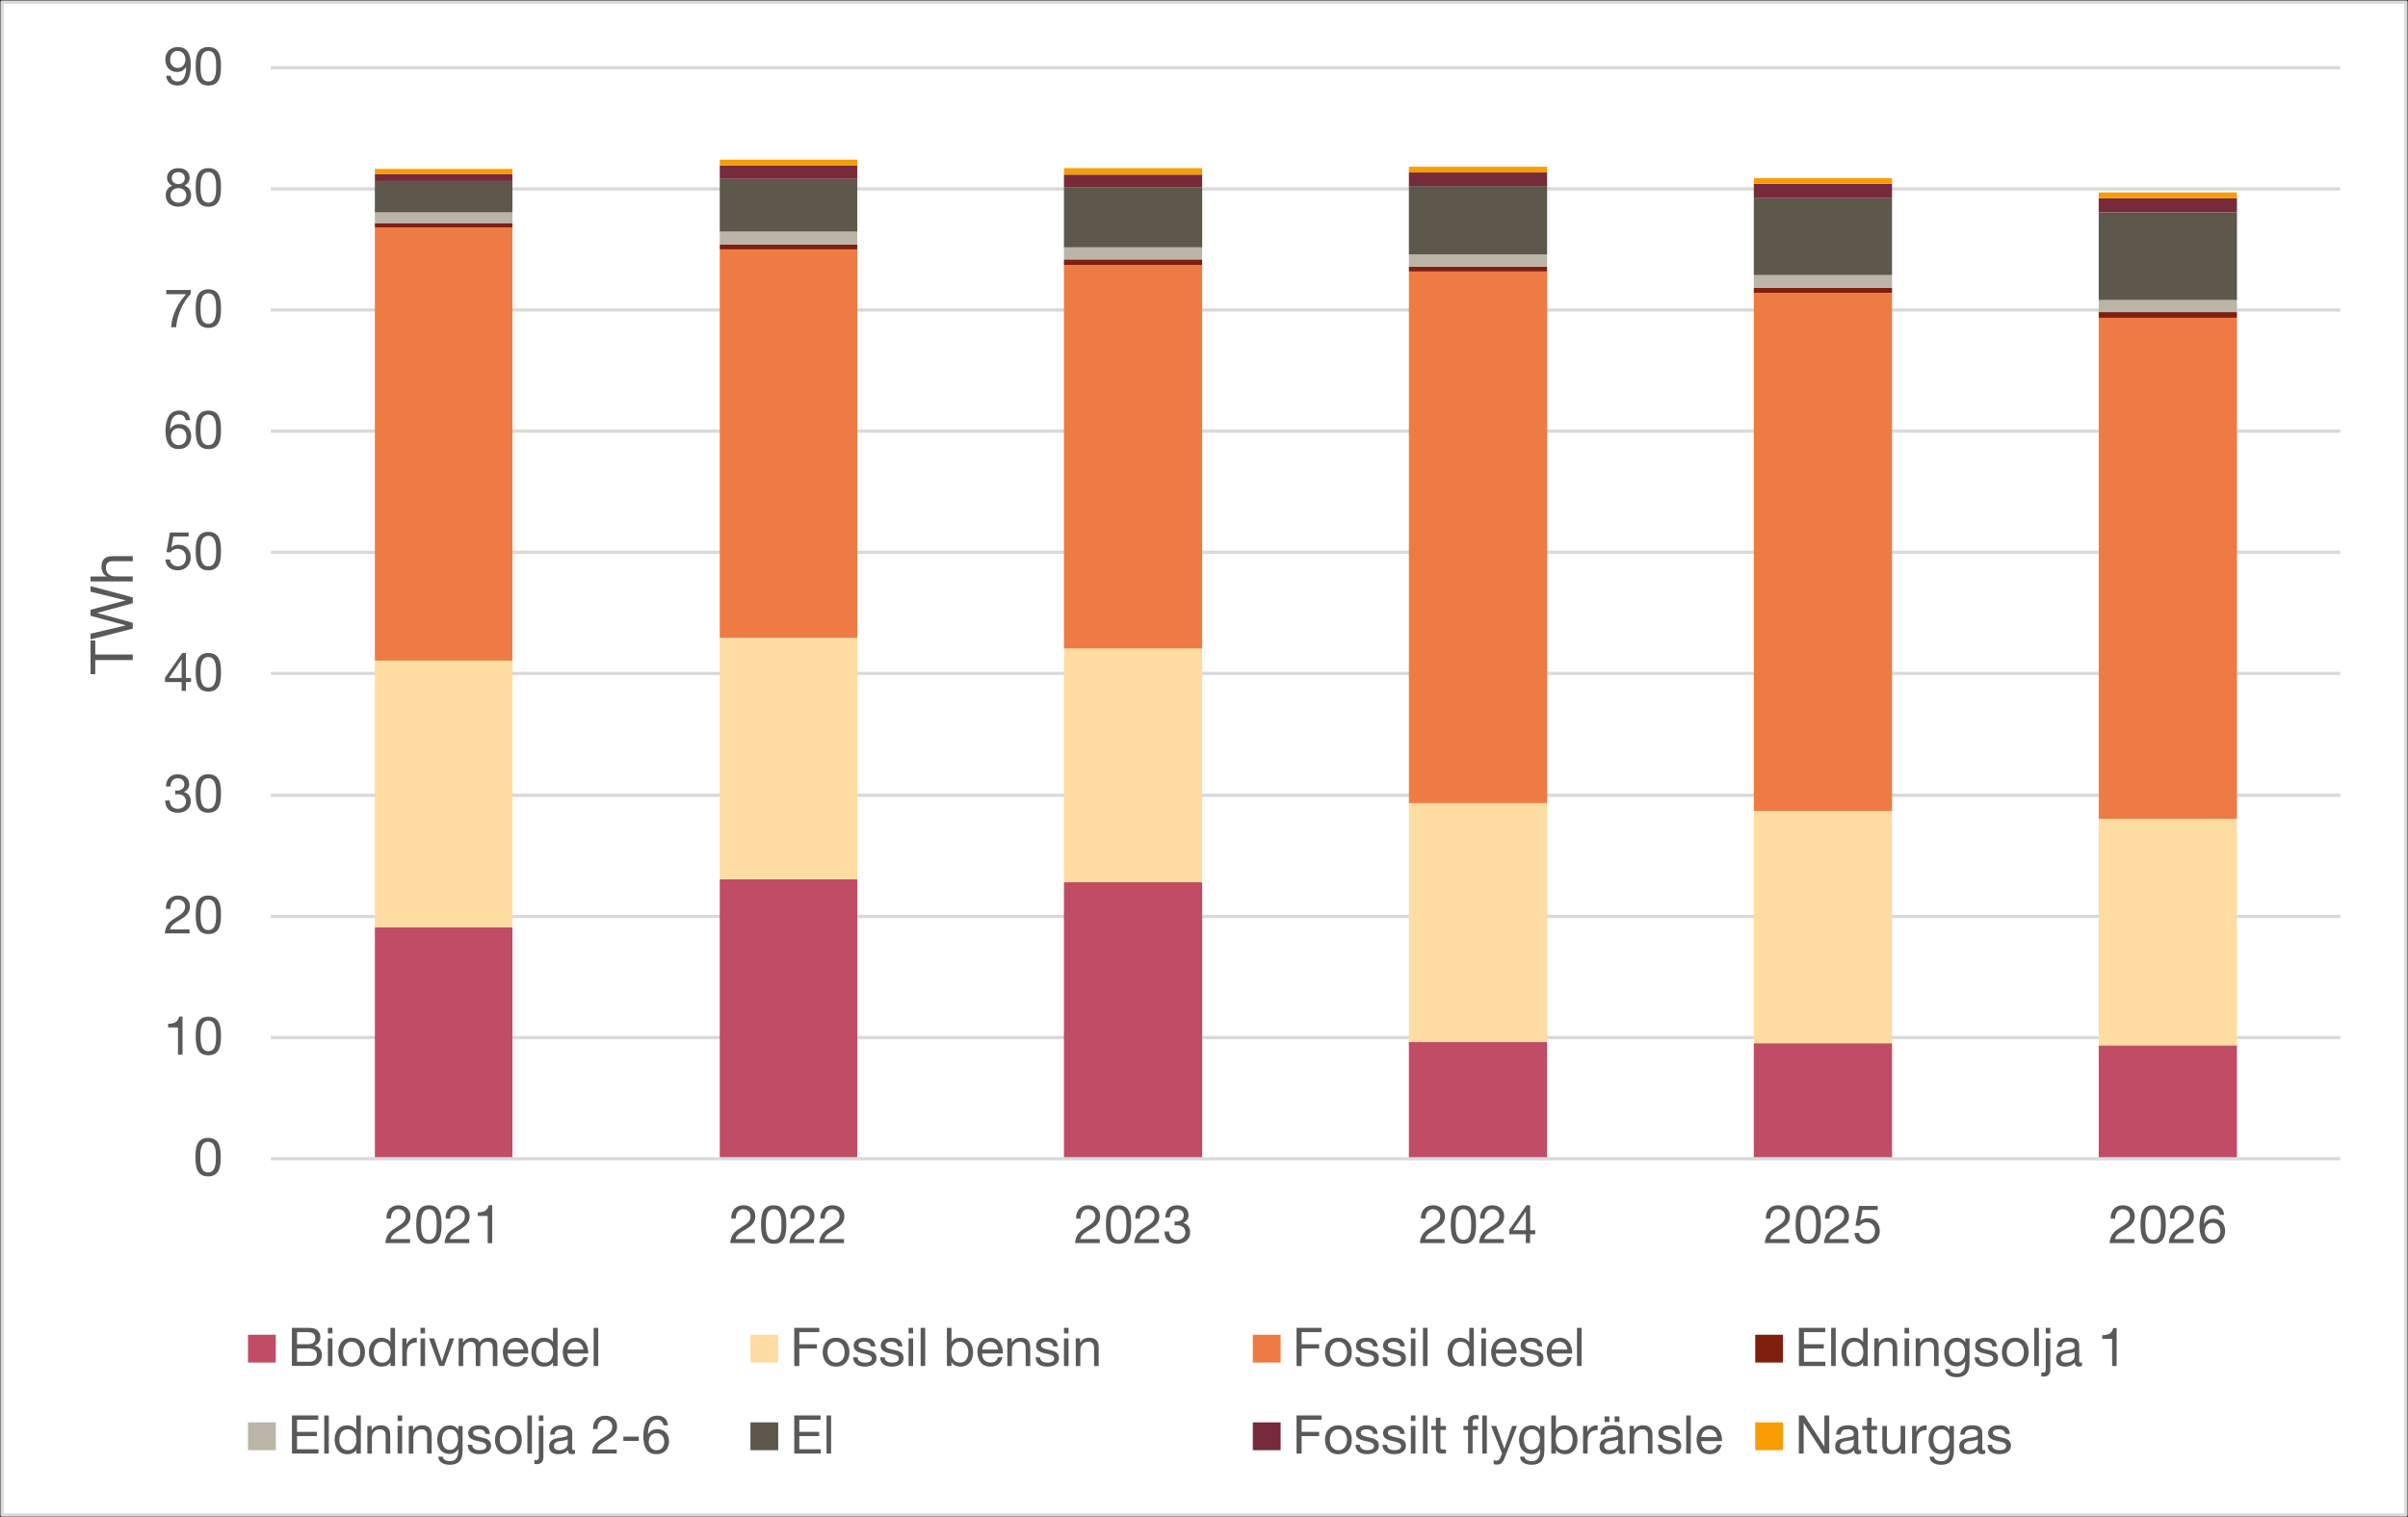 <?xml version="1.0" encoding="utf-8"?>
<!-- Generator: Adobe Illustrator 27.6.1, SVG Export Plug-In . SVG Version: 6.00 Build 0)  -->
<svg version="1.1" id="Lager_1" xmlns="http://www.w3.org/2000/svg" xmlns:xlink="http://www.w3.org/1999/xlink" x="0px" y="0px"
	 viewBox="0 0 555 349.69" style="enable-background:new 0 0 555 349.69;" xml:space="preserve">
<rect x="0" y="0" width="555" height="349.69" fill="#333333" stroke="none"/>
<style type="text/css">
	.st0{fill-rule:evenodd;clip-rule:evenodd;fill:#FFFFFF;}
	
		.st1{clip-path:url(#SVGID_00000023960743899408790140000010848912906389446296_);fill:none;stroke:#D9D9D9;stroke-width:0.75;stroke-linejoin:round;stroke-miterlimit:10;}
	.st2{clip-path:url(#SVGID_00000144335513615041069820000015890705832760989102_);fill:#C04C65;}
	.st3{clip-path:url(#SVGID_00000122705791581767360550000001827983949957555389_);fill:#FEDCA2;}
	.st4{clip-path:url(#SVGID_00000099626501585507416840000014732124328847638405_);fill:#EF7B44;}
	.st5{clip-path:url(#SVGID_00000111879923816488580000000014227036810319412876_);fill:#7F1F10;}
	.st6{clip-path:url(#SVGID_00000082332964717568817550000017379889725016762554_);fill:#BBB5A8;}
	.st7{clip-path:url(#SVGID_00000182530182411019898940000003952791889786610588_);fill:#5D574C;}
	.st8{clip-path:url(#SVGID_00000182526388873809189220000009828929161758723750_);fill:#772A3A;}
	.st9{clip-path:url(#SVGID_00000081620006005230343040000002696282375204701619_);fill:#F79D03;}
	
		.st10{clip-path:url(#SVGID_00000042737517068756827080000017985219312325114269_);fill:none;stroke:#D9D9D9;stroke-width:0.75;stroke-linejoin:round;stroke-miterlimit:10;}
	.st11{clip-path:url(#SVGID_00000128486948229703276910000015807689434101276288_);}
	.st12{clip-path:url(#SVGID_00000110444668285030864730000001215917722935029415_);}
	.st13{fill:#595959;}
	.st14{clip-path:url(#SVGID_00000079486480881067498710000011157304421787676084_);}
	.st15{clip-path:url(#SVGID_00000155852942166611161560000001728575357170367619_);}
	.st16{clip-path:url(#SVGID_00000098929269771218962980000007399139345055185587_);}
	.st17{clip-path:url(#SVGID_00000161613895548277342870000000844404235499371434_);}
	.st18{clip-path:url(#SVGID_00000078031848780348033510000004502650064109222302_);}
	.st19{clip-path:url(#SVGID_00000011752292538768658470000009895342400204531332_);}
	.st20{clip-path:url(#SVGID_00000066511570639980311050000011119599230890007688_);}
	.st21{clip-path:url(#SVGID_00000054225191201088895200000002656274536826221461_);}
	.st22{clip-path:url(#SVGID_00000113310774569607319540000011710610256140124546_);}
	.st23{clip-path:url(#SVGID_00000162323115099055794960000003398833766316418946_);}
	.st24{clip-path:url(#SVGID_00000170244910728275610000000012944465248520586643_);}
	.st25{clip-path:url(#SVGID_00000103253322030377120700000009686645542242499750_);}
	.st26{clip-path:url(#SVGID_00000057857591056097345660000006563437590121698447_);}
	.st27{clip-path:url(#SVGID_00000034789725770247304180000014583711506554485894_);}
	.st28{clip-path:url(#SVGID_00000059272826265349079710000011076509912317224853_);}
	.st29{clip-path:url(#SVGID_00000150085146033039409090000018147175130150177176_);}
	.st30{clip-path:url(#SVGID_00000028321280437905705580000003289030340165884085_);}
	.st31{clip-path:url(#SVGID_00000111902699133388792600000015435756629767409555_);}
	.st32{clip-path:url(#SVGID_00000026162189725277336530000006303856539879297951_);}
	.st33{clip-path:url(#SVGID_00000137091718332438862130000009535221152021035928_);}
	.st34{clip-path:url(#SVGID_00000150824935598151220850000014067496889616872840_);}
	.st35{clip-path:url(#SVGID_00000123442102489213552610000002714614577696815767_);}
	.st36{clip-path:url(#SVGID_00000140708802124728963880000006571991175354983340_);}
	.st37{clip-path:url(#SVGID_00000165224906277688478350000009227279469801023663_);}
	.st38{clip-path:url(#SVGID_00000085212154114957123950000014909521693687798696_);}
	.st39{clip-path:url(#SVGID_00000156548122592035935000000002552375301849987493_);}
	.st40{clip-path:url(#SVGID_00000022547041201881573420000000630278791407731124_);}
	.st41{clip-path:url(#SVGID_00000113325541836810561680000013156373480755914134_);}
	.st42{clip-path:url(#SVGID_00000075878421581350375650000004848726893833822614_);}
	.st43{clip-path:url(#SVGID_00000098921865985611759110000001947129944067472284_);}
	.st44{clip-path:url(#SVGID_00000050641394445796420430000010142508811531575725_);}
	.st45{clip-path:url(#SVGID_00000104701510347568021990000004954825931032066228_);}
	
		.st46{clip-path:url(#SVGID_00000044142505282950084760000009946907358686635164_);fill-rule:evenodd;clip-rule:evenodd;fill:#C04C65;}
	.st47{clip-path:url(#SVGID_00000165954655320794211840000013314083091288296596_);}
	.st48{clip-path:url(#SVGID_00000035513071234341276390000007423533056136361126_);}
	
		.st49{clip-path:url(#SVGID_00000076576126632062451460000012811015892270331572_);fill-rule:evenodd;clip-rule:evenodd;fill:#FEDCA2;}
	.st50{clip-path:url(#SVGID_00000106850573964485800480000012964208893609182898_);}
	.st51{clip-path:url(#SVGID_00000048467957780717333560000000200886462731848325_);}
	
		.st52{clip-path:url(#SVGID_00000075138162882223794140000003015477649537210513_);fill-rule:evenodd;clip-rule:evenodd;fill:#EF7B44;}
	.st53{clip-path:url(#SVGID_00000074418988225133033800000018213168645218762406_);}
	.st54{clip-path:url(#SVGID_00000035491244279183087610000010876033578903450550_);}
	
		.st55{clip-path:url(#SVGID_00000141434987124846618950000005467103821567800996_);fill-rule:evenodd;clip-rule:evenodd;fill:#7F1F10;}
	.st56{clip-path:url(#SVGID_00000080918144159488688730000005740228418145115564_);}
	.st57{clip-path:url(#SVGID_00000101823069909809372330000016759485726086368186_);}
	
		.st58{clip-path:url(#SVGID_00000093172676274483086660000010202168998782030997_);fill-rule:evenodd;clip-rule:evenodd;fill:#BBB5A8;}
	.st59{clip-path:url(#SVGID_00000083059140587644415950000016043959524297163939_);}
	.st60{clip-path:url(#SVGID_00000111161036499760984780000005199342439200135050_);}
	
		.st61{clip-path:url(#SVGID_00000120537322595217555700000016447237301033969595_);fill-rule:evenodd;clip-rule:evenodd;fill:#5D574C;}
	.st62{clip-path:url(#SVGID_00000021117813619256120750000008987360389042894478_);}
	.st63{clip-path:url(#SVGID_00000085220765820942563730000001544064329100800920_);}
	
		.st64{clip-path:url(#SVGID_00000130623100919262764140000008810032148635039389_);fill-rule:evenodd;clip-rule:evenodd;fill:#772A3A;}
	.st65{clip-path:url(#SVGID_00000105412888694957035310000009472744328973730748_);}
	.st66{clip-path:url(#SVGID_00000167379163552158002120000005630753952579796926_);}
	
		.st67{clip-path:url(#SVGID_00000040543147025460636490000001604524661774431379_);fill-rule:evenodd;clip-rule:evenodd;fill:#F79D03;}
	.st68{clip-path:url(#SVGID_00000121998502127659688450000009829504695432805026_);}
	.st69{clip-path:url(#SVGID_00000119798370009368550430000011230332278897862580_);}
	
		.st70{clip-path:url(#SVGID_00000077325811286558731600000003013948784271418531_);fill:none;stroke:#D9D9D9;stroke-width:0.75;stroke-linejoin:round;stroke-miterlimit:10;}
</style>
<g>
	<polygon class="st0" points="0.49,0.49 554.51,0.49 554.51,349.2 0.49,349.2 0.49,0.49 	"/>
	<g>
		<defs>
			<polygon id="SVGID_1_" points="0.49,349.03 554.34,349.03 554.34,0.49 0.49,0.49 0.49,349.03 			"/>
		</defs>
		<clipPath id="SVGID_00000167358143661682441990000015763448222187765900_">
			<use xlink:href="#SVGID_1_"  style="overflow:visible;"/>
		</clipPath>
		
			<path style="clip-path:url(#SVGID_00000167358143661682441990000015763448222187765900_);fill:none;stroke:#D9D9D9;stroke-width:0.75;stroke-linejoin:round;stroke-miterlimit:10;" d="
			M62.41,239.15H539.4 M62.41,211.23H539.4 M62.41,183.3H539.4 M62.41,155.22H539.4 M62.41,127.29H539.4 M62.41,99.37H539.4
			 M62.41,71.45H539.4 M62.41,43.53H539.4 M62.41,15.6H539.4"/>
	</g>
	<g>
		<defs>
			<polygon id="SVGID_00000092422504488961118910000016390774140876274095_" points="62.41,268.06 540.38,268.06 540.38,15.44 
				62.41,15.44 62.41,268.06 			"/>
		</defs>
		<clipPath id="SVGID_00000121996733248115351350000014892621537915299725_">
			<use xlink:href="#SVGID_00000092422504488961118910000016390774140876274095_"  style="overflow:visible;"/>
		</clipPath>
		<path style="clip-path:url(#SVGID_00000121996733248115351350000014892621537915299725_);fill:#C04C65;" d="M86.4,213.69h31.7
			v53.38H86.4V213.69L86.4,213.69z M165.89,202.68h31.7v64.39h-31.7V202.68L165.89,202.68z M245.22,203.34h31.86v63.73h-31.86
			V203.34L245.22,203.34z M324.72,240.13h31.86v26.94h-31.86V240.13L324.72,240.13z M404.22,240.46h31.86v26.61h-31.86V240.46
			L404.22,240.46z M483.72,240.95h31.86v26.12h-31.86V240.95L483.72,240.95z"/>
	</g>
	<g>
		<defs>
			<polygon id="SVGID_00000048495370045704030240000017432260335107069862_" points="62.41,268.06 540.38,268.06 540.38,15.44 
				62.41,15.44 62.41,268.06 			"/>
		</defs>
		<clipPath id="SVGID_00000160893353391703131450000010121152344438763906_">
			<use xlink:href="#SVGID_00000048495370045704030240000017432260335107069862_"  style="overflow:visible;"/>
		</clipPath>
		<path style="clip-path:url(#SVGID_00000160893353391703131450000010121152344438763906_);fill:#FEDCA2;" d="M86.4,152.26h31.7
			v61.43H86.4V152.26L86.4,152.26z M165.89,147h31.7v55.68h-31.7V147L165.89,147z M245.22,149.47h31.86v53.87h-31.86V149.47
			L245.22,149.47z M324.72,185.11h31.86v55.02h-31.86V185.11L324.72,185.11z M404.22,186.92h31.86v53.55h-31.86V186.92
			L404.22,186.92z M483.72,188.72h31.86v52.23h-31.86V188.72L483.72,188.72z"/>
	</g>
	<g>
		<defs>
			<polygon id="SVGID_00000170978392810131993930000005165033557185805955_" points="62.41,268.06 540.38,268.06 540.38,15.44 
				62.41,15.44 62.41,268.06 			"/>
		</defs>
		<clipPath id="SVGID_00000123431755177668915360000006207556554701179326_">
			<use xlink:href="#SVGID_00000170978392810131993930000005165033557185805955_"  style="overflow:visible;"/>
		</clipPath>
		<path style="clip-path:url(#SVGID_00000123431755177668915360000006207556554701179326_);fill:#EF7B44;" d="M86.4,52.4h31.7v99.86
			H86.4V52.4L86.4,52.4z M165.89,57.49h31.7V147h-31.7V57.49L165.89,57.49z M245.22,61.1h31.86v88.37h-31.86V61.1L245.22,61.1z
			 M324.72,62.58h31.86v122.53h-31.86V62.58L324.72,62.58z M404.22,67.51h31.86v119.41h-31.86V67.51L404.22,67.51z M483.72,73.26
			h31.86v115.47h-31.86V73.26L483.72,73.26z"/>
	</g>
	<g>
		<defs>
			<polygon id="SVGID_00000029026950139437437230000016401344951587488909_" points="62.41,268.06 540.38,268.06 540.38,15.44 
				62.41,15.44 62.41,268.06 			"/>
		</defs>
		<clipPath id="SVGID_00000070094861694840773080000009940746760487771309_">
			<use xlink:href="#SVGID_00000029026950139437437230000016401344951587488909_"  style="overflow:visible;"/>
		</clipPath>
		<path style="clip-path:url(#SVGID_00000070094861694840773080000009940746760487771309_);fill:#7F1F10;" d="M86.4,51.41h31.7v0.99
			H86.4V51.41L86.4,51.41z M165.89,56.34h31.7v1.15h-31.7V56.34L165.89,56.34z M245.22,59.79h31.86v1.31h-31.86V59.79L245.22,59.79z
			 M324.72,61.43h31.86v1.15h-31.86V61.43L324.72,61.43z M404.22,66.36h31.86v1.15h-31.86V66.36L404.22,66.36z M483.72,71.94h31.86
			v1.31h-31.86V71.94L483.72,71.94z"/>
	</g>
	<g>
		<defs>
			<polygon id="SVGID_00000053518572562702017580000009977263536980975251_" points="62.41,268.06 540.38,268.06 540.38,15.44 
				62.41,15.44 62.41,268.06 			"/>
		</defs>
		<clipPath id="SVGID_00000125603836922620316280000003485749875768530576_">
			<use xlink:href="#SVGID_00000053518572562702017580000009977263536980975251_"  style="overflow:visible;"/>
		</clipPath>
		<path style="clip-path:url(#SVGID_00000125603836922620316280000003485749875768530576_);fill:#BBB5A8;" d="M86.4,48.95h31.7v2.46
			H86.4V48.95L86.4,48.95z M165.89,53.38h31.7v2.96h-31.7V53.38L165.89,53.38z M245.22,56.99h31.86v2.79h-31.86V56.99L245.22,56.99z
			 M324.72,58.64h31.86v2.79h-31.86V58.64L324.72,58.64z M404.22,63.4h31.86v2.96h-31.86V63.4L404.22,63.4z M483.72,69.15h31.86
			v2.79h-31.86V69.15L483.72,69.15z"/>
	</g>
	<g>
		<defs>
			<polygon id="SVGID_00000063631782020898391720000014788557097446773640_" points="62.41,268.06 540.38,268.06 540.38,15.44 
				62.41,15.44 62.41,268.06 			"/>
		</defs>
		<clipPath id="SVGID_00000073718607286251450110000002441659483992004538_">
			<use xlink:href="#SVGID_00000063631782020898391720000014788557097446773640_"  style="overflow:visible;"/>
		</clipPath>
		<path style="clip-path:url(#SVGID_00000073718607286251450110000002441659483992004538_);fill:#5D574C;" d="M86.4,41.72h31.7v7.23
			H86.4V41.72L86.4,41.72z M165.89,41.23h31.7v12.15h-31.7V41.23L165.89,41.23z M245.22,43.2h31.86v13.8h-31.86V43.2L245.22,43.2z
			 M324.72,42.87h31.86v15.77h-31.86V42.87L324.72,42.87z M404.22,45.66h31.86V63.4h-31.86V45.66L404.22,45.66z M483.72,48.95h31.86
			v20.2h-31.86V48.95L483.72,48.95z"/>
	</g>
	<g>
		<defs>
			<polygon id="SVGID_00000145051581465211500910000006025353770649414581_" points="62.41,268.06 540.38,268.06 540.38,15.44 
				62.41,15.44 62.41,268.06 			"/>
		</defs>
		<clipPath id="SVGID_00000055668637887134460220000007260198340558129064_">
			<use xlink:href="#SVGID_00000145051581465211500910000006025353770649414581_"  style="overflow:visible;"/>
		</clipPath>
		<path style="clip-path:url(#SVGID_00000055668637887134460220000007260198340558129064_);fill:#772A3A;" d="M86.4,40.08h31.7v1.64
			H86.4V40.08L86.4,40.08z M165.89,38.11h31.7v3.12h-31.7V38.11L165.89,38.11z M245.22,40.24h31.86v2.96h-31.86V40.24L245.22,40.24z
			 M324.72,39.75h31.86v3.12h-31.86V39.75L324.72,39.75z M404.22,42.38h31.86v3.28h-31.86V42.38L404.22,42.38z M483.72,45.66h31.86
			v3.29h-31.86V45.66L483.72,45.66z"/>
	</g>
	<g>
		<defs>
			<polygon id="SVGID_00000143601115405112728690000007277001825529487247_" points="62.41,268.06 540.38,268.06 540.38,15.44 
				62.41,15.44 62.41,268.06 			"/>
		</defs>
		<clipPath id="SVGID_00000052097047205684351460000011963592451613208468_">
			<use xlink:href="#SVGID_00000143601115405112728690000007277001825529487247_"  style="overflow:visible;"/>
		</clipPath>
		<path style="clip-path:url(#SVGID_00000052097047205684351460000011963592451613208468_);fill:#F79D03;" d="M86.4,38.93h31.7v1.15
			H86.4V38.93L86.4,38.93z M165.89,36.79h31.7v1.31h-31.7V36.79L165.89,36.79z M245.22,38.76h31.86v1.48h-31.86V38.76L245.22,38.76z
			 M324.72,38.43h31.86v1.31h-31.86V38.43L324.72,38.43z M404.22,41.06h31.86v1.31h-31.86V41.06L404.22,41.06z M483.72,44.35h31.86
			v1.31h-31.86V44.35L483.72,44.35z"/>
	</g>
	<g>
		<defs>
			<polygon id="SVGID_00000177443735631573776230000000229799505722433668_" points="0.49,349.03 554.34,349.03 554.34,0.49 
				0.49,0.49 0.49,349.03 			"/>
		</defs>
		<clipPath id="SVGID_00000024716243704657903710000006910812050462276791_">
			<use xlink:href="#SVGID_00000177443735631573776230000000229799505722433668_"  style="overflow:visible;"/>
		</clipPath>
		
			<line style="clip-path:url(#SVGID_00000024716243704657903710000006910812050462276791_);fill:none;stroke:#D9D9D9;stroke-width:0.75;stroke-linejoin:round;stroke-miterlimit:10;" x1="62.41" y1="267.07" x2="539.4" y2="267.07"/>
	</g>
	<g>
		<defs>
			<polygon id="SVGID_00000111183765844277054560000012216483760128884390_" points="0.49,349.03 554.34,349.03 554.34,0.49 
				0.49,0.49 0.49,349.03 			"/>
		</defs>
		<clipPath id="SVGID_00000039852788090436145860000008206590440242606755_">
			<use xlink:href="#SVGID_00000111183765844277054560000012216483760128884390_"  style="overflow:visible;"/>
		</clipPath>
		<g style="clip-path:url(#SVGID_00000039852788090436145860000008206590440242606755_);">
			<defs>
				<rect id="SVGID_00000080186755541999345570000015828944130702167487_" x="0.49" y="0.49" width="553.85" height="348.54"/>
			</defs>
			<clipPath id="SVGID_00000029766935981187880970000000794600408329022653_">
				<use xlink:href="#SVGID_00000080186755541999345570000015828944130702167487_"  style="overflow:visible;"/>
			</clipPath>
			<g style="clip-path:url(#SVGID_00000029766935981187880970000000794600408329022653_);">
				<path class="st13" d="M47.96,262.27c2.73,0,2.91,2.51,2.91,4.45c0,1.92-0.17,4.43-2.91,4.43c-2.73,0-2.91-2.51-2.91-4.43
					C45.05,264.78,45.23,262.27,47.96,262.27z M47.96,270.22c1.79,0,1.8-2.22,1.8-3.52c0-1.29-0.01-3.51-1.8-3.51
					s-1.8,2.22-1.8,3.51C46.16,268.01,46.17,270.22,47.96,270.22z"/>
			</g>
		</g>
	</g>
	<g>
		<defs>
			<polygon id="SVGID_00000096020025632053050700000018377115349429037185_" points="0.49,349.03 554.34,349.03 554.34,0.49 
				0.49,0.49 0.49,349.03 			"/>
		</defs>
		<clipPath id="SVGID_00000085952861489577102730000010395019870256603839_">
			<use xlink:href="#SVGID_00000096020025632053050700000018377115349429037185_"  style="overflow:visible;"/>
		</clipPath>
		<g style="clip-path:url(#SVGID_00000085952861489577102730000010395019870256603839_);">
			<defs>
				<rect id="SVGID_00000145768131392652910560000013315702861838538407_" x="0.49" y="0.49" width="553.85" height="348.54"/>
			</defs>
			<clipPath id="SVGID_00000137820055636186512800000014853784752269300106_">
				<use xlink:href="#SVGID_00000145768131392652910560000013315702861838538407_"  style="overflow:visible;"/>
			</clipPath>
			<g style="clip-path:url(#SVGID_00000137820055636186512800000014853784752269300106_);">
				<path class="st13" d="M42.08,243.07h-1.05v-6.26h-2.27v-0.84c1.19,0,2.28-0.32,2.51-1.64h0.8V243.07z"/>
				<path class="st13" d="M48.02,234.34c2.73,0,2.91,2.51,2.91,4.45c0,1.92-0.17,4.43-2.91,4.43c-2.73,0-2.91-2.51-2.91-4.43
					C45.11,236.85,45.28,234.34,48.02,234.34z M48.02,242.29c1.79,0,1.8-2.22,1.8-3.52c0-1.29-0.01-3.51-1.8-3.51
					s-1.8,2.22-1.8,3.51C46.22,240.08,46.23,242.29,48.02,242.29z"/>
			</g>
		</g>
	</g>
	<g>
		<defs>
			<polygon id="SVGID_00000058584783768694413380000012589556381816697221_" points="0.49,349.03 554.34,349.03 554.34,0.49 
				0.49,0.49 0.49,349.03 			"/>
		</defs>
		<clipPath id="SVGID_00000115491614054475514690000012682154265071984807_">
			<use xlink:href="#SVGID_00000058584783768694413380000012589556381816697221_"  style="overflow:visible;"/>
		</clipPath>
		<g style="clip-path:url(#SVGID_00000115491614054475514690000012682154265071984807_);">
			<defs>
				<rect id="SVGID_00000171702001711299956000000017341611226960575110_" x="0.49" y="0.49" width="553.85" height="348.54"/>
			</defs>
			<clipPath id="SVGID_00000004511477692506345100000017005924850351664523_">
				<use xlink:href="#SVGID_00000171702001711299956000000017341611226960575110_"  style="overflow:visible;"/>
			</clipPath>
			<g style="clip-path:url(#SVGID_00000004511477692506345100000017005924850351664523_);">
				<path class="st13" d="M38.24,209.5c-0.09-1.77,0.96-3.09,2.81-3.09c1.53,0,2.73,0.89,2.73,2.51c0,1.54-1.03,2.32-2.12,2.99
					c-1.1,0.67-2.24,1.22-2.45,2.3h4.48v0.92h-5.7c0.17-2.07,1.22-2.81,2.45-3.57c1.48-0.91,2.23-1.45,2.23-2.66
					c0-0.95-0.76-1.58-1.69-1.58c-1.22,0-1.74,1.12-1.7,2.17H38.24z"/>
				<path class="st13" d="M48.02,206.41c2.73,0,2.91,2.51,2.91,4.45c0,1.92-0.17,4.43-2.91,4.43c-2.73,0-2.91-2.51-2.91-4.43
					C45.11,208.92,45.28,206.41,48.02,206.41z M48.02,214.36c1.79,0,1.8-2.22,1.8-3.52c0-1.29-0.01-3.51-1.8-3.51
					s-1.8,2.22-1.8,3.51C46.22,212.15,46.23,214.36,48.02,214.36z"/>
			</g>
		</g>
	</g>
	<g>
		<defs>
			<polygon id="SVGID_00000080198046893546363090000014373090947791081392_" points="0.49,349.03 554.34,349.03 554.34,0.49 
				0.49,0.49 0.49,349.03 			"/>
		</defs>
		<clipPath id="SVGID_00000087377485614591756870000017767630632591030460_">
			<use xlink:href="#SVGID_00000080198046893546363090000014373090947791081392_"  style="overflow:visible;"/>
		</clipPath>
		<g style="clip-path:url(#SVGID_00000087377485614591756870000017767630632591030460_);">
			<defs>
				<rect id="SVGID_00000106122745089022957600000004470635351952608153_" x="0.49" y="0.49" width="553.85" height="348.54"/>
			</defs>
			<clipPath id="SVGID_00000096774979708652464930000016785984768343680148_">
				<use xlink:href="#SVGID_00000106122745089022957600000004470635351952608153_"  style="overflow:visible;"/>
			</clipPath>
			<g style="clip-path:url(#SVGID_00000096774979708652464930000016785984768343680148_);">
				<path class="st13" d="M40.38,182.2c0.16,0.01,0.31,0.01,0.46,0.01c0.89,0,1.66-0.48,1.66-1.43c0-0.91-0.66-1.4-1.55-1.4
					c-1.15,0-1.64,0.87-1.65,1.9h-1.05c0.06-1.66,0.95-2.82,2.7-2.82c1.51,0,2.66,0.73,2.66,2.34c0,0.76-0.54,1.43-1.21,1.74v0.02
					c1.06,0.23,1.58,1.07,1.58,2.12c0,1.75-1.37,2.66-3,2.66c-1.77,0-2.94-1.05-2.91-2.84h1.05c0.04,1.13,0.67,1.92,1.86,1.92
					c1.02,0,1.9-0.63,1.9-1.69c0-1.1-0.83-1.67-1.86-1.67c-0.21,0-0.43,0.01-0.63,0.04V182.2z"/>
				<path class="st13" d="M48.02,178.45c2.73,0,2.91,2.51,2.91,4.45c0,1.92-0.17,4.43-2.91,4.43c-2.73,0-2.91-2.51-2.91-4.43
					C45.11,180.97,45.28,178.45,48.02,178.45z M48.02,186.41c1.79,0,1.8-2.22,1.8-3.52c0-1.29-0.01-3.51-1.8-3.51
					s-1.8,2.22-1.8,3.51C46.22,184.19,46.23,186.41,48.02,186.41z"/>
			</g>
		</g>
	</g>
	<g>
		<defs>
			<polygon id="SVGID_00000178915301455732571590000007905790577776452498_" points="0.49,349.03 554.34,349.03 554.34,0.49 
				0.49,0.49 0.49,349.03 			"/>
		</defs>
		<clipPath id="SVGID_00000043429796315751135330000012423385731667766914_">
			<use xlink:href="#SVGID_00000178915301455732571590000007905790577776452498_"  style="overflow:visible;"/>
		</clipPath>
		<g style="clip-path:url(#SVGID_00000043429796315751135330000012423385731667766914_);">
			<defs>
				<rect id="SVGID_00000018919408761741258690000007490802742154789013_" x="0.49" y="0.49" width="553.85" height="348.54"/>
			</defs>
			<clipPath id="SVGID_00000106842907830704151560000004639273970824109194_">
				<use xlink:href="#SVGID_00000018919408761741258690000007490802742154789013_"  style="overflow:visible;"/>
			</clipPath>
			<g style="clip-path:url(#SVGID_00000106842907830704151560000004639273970824109194_);">
				<path class="st13" d="M42.85,156.28h1.18v0.92h-1.18v2.04h-0.99v-2.04h-3.83v-1.01l3.98-5.68h0.84V156.28z M41.87,156.28V152
					h-0.02l-2.91,4.27H41.87z"/>
				<path class="st13" d="M48.02,150.51c2.73,0,2.91,2.51,2.91,4.45c0,1.92-0.17,4.43-2.91,4.43c-2.73,0-2.91-2.51-2.91-4.43
					C45.11,153.02,45.28,150.51,48.02,150.51z M48.02,158.47c1.79,0,1.8-2.22,1.8-3.52c0-1.29-0.01-3.51-1.8-3.51
					s-1.8,2.22-1.8,3.51C46.22,156.25,46.23,158.47,48.02,158.47z"/>
			</g>
		</g>
	</g>
	<g>
		<defs>
			<polygon id="SVGID_00000082336550819018747160000004950165741957798554_" points="0.49,349.03 554.34,349.03 554.34,0.49 
				0.49,0.49 0.49,349.03 			"/>
		</defs>
		<clipPath id="SVGID_00000116228699801197530110000000303916144229479355_">
			<use xlink:href="#SVGID_00000082336550819018747160000004950165741957798554_"  style="overflow:visible;"/>
		</clipPath>
		<g style="clip-path:url(#SVGID_00000116228699801197530110000000303916144229479355_);">
			<defs>
				<rect id="SVGID_00000048476956432612288520000011436147061825119166_" x="0.49" y="0.49" width="553.85" height="348.54"/>
			</defs>
			<clipPath id="SVGID_00000067210324091779015800000011873448147501699744_">
				<use xlink:href="#SVGID_00000048476956432612288520000011436147061825119166_"  style="overflow:visible;"/>
			</clipPath>
			<g style="clip-path:url(#SVGID_00000067210324091779015800000011873448147501699744_);">
				<path class="st13" d="M43.48,123.65h-3.52l-0.47,2.51l0.02,0.02c0.38-0.43,1.03-0.63,1.63-0.63c1.55,0,2.82,1,2.82,2.99
					c0,1.48-1.02,2.91-3.05,2.91c-1.51,0-2.75-0.92-2.78-2.5h1.05c0.06,0.9,0.79,1.58,1.83,1.58c1,0,1.85-0.68,1.85-2.07
					c0-1.16-0.8-1.98-1.97-1.98c-0.67,0-1.22,0.33-1.63,0.83l-0.9-0.05l0.81-4.53h4.31V123.65z"/>
				<path class="st13" d="M48.02,122.58c2.73,0,2.91,2.51,2.91,4.45c0,1.92-0.17,4.43-2.91,4.43c-2.73,0-2.91-2.51-2.91-4.43
					C45.11,125.09,45.28,122.58,48.02,122.58z M48.02,130.54c1.79,0,1.8-2.22,1.8-3.52c0-1.29-0.01-3.51-1.8-3.51
					s-1.8,2.22-1.8,3.51C46.22,128.32,46.23,130.54,48.02,130.54z"/>
			</g>
		</g>
	</g>
	<g>
		<defs>
			<polygon id="SVGID_00000055686879488574460390000006111800703911623596_" points="0.49,349.03 554.34,349.03 554.34,0.49 
				0.49,0.49 0.49,349.03 			"/>
		</defs>
		<clipPath id="SVGID_00000124147311924129944050000013256375281757282996_">
			<use xlink:href="#SVGID_00000055686879488574460390000006111800703911623596_"  style="overflow:visible;"/>
		</clipPath>
		<g style="clip-path:url(#SVGID_00000124147311924129944050000013256375281757282996_);">
			<defs>
				<rect id="SVGID_00000124867640611217265870000010779488232178404772_" x="0.49" y="0.49" width="553.85" height="348.54"/>
			</defs>
			<clipPath id="SVGID_00000026885933084871830860000003116599590641784231_">
				<use xlink:href="#SVGID_00000124867640611217265870000010779488232178404772_"  style="overflow:visible;"/>
			</clipPath>
			<g style="clip-path:url(#SVGID_00000026885933084871830860000003116599590641784231_);">
				<path class="st13" d="M42.79,96.87c-0.1-0.79-0.64-1.31-1.47-1.31c-1.79,0-2.07,1.97-2.12,3.31l0.02,0.02
					c0.49-0.8,1.23-1.15,2.18-1.15c1.67,0,2.67,1.22,2.67,2.83c0,1.27-0.71,2.93-2.92,2.93c-2.59,0-3-2.36-3-4.2
					c0-2.4,0.73-4.68,3.21-4.68c1.44,0,2.34,0.81,2.46,2.23H42.79z M39.4,100.65c0,1.08,0.67,1.95,1.81,1.95
					c1.13,0,1.76-0.9,1.76-1.93c0-1.08-0.57-1.98-1.76-1.98C40.05,98.68,39.4,99.55,39.4,100.65z"/>
				<path class="st13" d="M48.02,94.64c2.73,0,2.91,2.51,2.91,4.45c0,1.92-0.17,4.43-2.91,4.43c-2.73,0-2.91-2.51-2.91-4.43
					C45.11,97.15,45.28,94.64,48.02,94.64z M48.02,102.6c1.79,0,1.8-2.22,1.8-3.52c0-1.29-0.01-3.51-1.8-3.51s-1.8,2.22-1.8,3.51
					C46.22,100.38,46.23,102.6,48.02,102.6z"/>
			</g>
		</g>
	</g>
	<g>
		<defs>
			<polygon id="SVGID_00000126313289220796092530000013836708085677530536_" points="0.49,349.03 554.34,349.03 554.34,0.49 
				0.49,0.49 0.49,349.03 			"/>
		</defs>
		<clipPath id="SVGID_00000093163279337534810000000006810584162008329621_">
			<use xlink:href="#SVGID_00000126313289220796092530000013836708085677530536_"  style="overflow:visible;"/>
		</clipPath>
		<g style="clip-path:url(#SVGID_00000093163279337534810000000006810584162008329621_);">
			<defs>
				<rect id="SVGID_00000016049423955244641700000000949318739513454271_" x="0.49" y="0.49" width="553.85" height="348.54"/>
			</defs>
			<clipPath id="SVGID_00000053519239839729034080000010225861151286675364_">
				<use xlink:href="#SVGID_00000016049423955244641700000000949318739513454271_"  style="overflow:visible;"/>
			</clipPath>
			<g style="clip-path:url(#SVGID_00000053519239839729034080000010225861151286675364_);">
				<path class="st13" d="M43.96,67.74c-1.76,1.75-3.19,4.95-3.35,7.68h-1.17c0.2-2.96,1.61-5.65,3.45-7.6h-4.58v-0.98h5.65V67.74z"
					/>
				<path class="st13" d="M48.02,66.69c2.73,0,2.91,2.51,2.91,4.45c0,1.92-0.17,4.43-2.91,4.43c-2.73,0-2.91-2.51-2.91-4.43
					C45.11,69.2,45.28,66.69,48.02,66.69z M48.02,74.64c1.79,0,1.8-2.22,1.8-3.52c0-1.29-0.01-3.51-1.8-3.51s-1.8,2.22-1.8,3.51
					C46.22,72.43,46.23,74.64,48.02,74.64z"/>
			</g>
		</g>
	</g>
	<g>
		<defs>
			<polygon id="SVGID_00000027580137585924573660000009786379705317288614_" points="0.49,349.03 554.34,349.03 554.34,0.49 
				0.49,0.49 0.49,349.03 			"/>
		</defs>
		<clipPath id="SVGID_00000158709885645816413120000002140320305794154378_">
			<use xlink:href="#SVGID_00000027580137585924573660000009786379705317288614_"  style="overflow:visible;"/>
		</clipPath>
		<g style="clip-path:url(#SVGID_00000158709885645816413120000002140320305794154378_);">
			<defs>
				<rect id="SVGID_00000140001651989480827170000001479532145488259467_" x="0.49" y="0.49" width="553.85" height="348.54"/>
			</defs>
			<clipPath id="SVGID_00000037653222436484826150000007027931528882683571_">
				<use xlink:href="#SVGID_00000140001651989480827170000001479532145488259467_"  style="overflow:visible;"/>
			</clipPath>
			<g style="clip-path:url(#SVGID_00000037653222436484826150000007027931528882683571_);">
				<path class="st13" d="M41.06,38.76c1.91,0,2.65,1.12,2.65,2.23c0,0.78-0.49,1.49-1.21,1.81c1.05,0.33,1.55,1.1,1.55,2.18
					c0,1.69-1.28,2.66-2.89,2.66c-1.67,0-2.97-0.87-2.97-2.66c0-1.03,0.55-1.83,1.53-2.18c-0.73-0.3-1.22-1.02-1.22-1.81
					C38.49,39.54,39.71,38.76,41.06,38.76z M41.15,46.71c1.05,0,1.79-0.73,1.79-1.7c0-0.95-0.81-1.66-1.8-1.66
					c-1.03,0-1.85,0.67-1.85,1.67C39.29,46.07,40.07,46.71,41.15,46.71z M41.15,42.43c0.83,0,1.44-0.52,1.44-1.4
					c0-0.87-0.62-1.34-1.47-1.34c-0.84,0-1.53,0.47-1.53,1.34C39.6,41.98,40.29,42.43,41.15,42.43z"/>
				<path class="st13" d="M48.02,38.76c2.73,0,2.91,2.51,2.91,4.45c0,1.92-0.17,4.43-2.91,4.43c-2.73,0-2.91-2.51-2.91-4.43
					C45.11,41.27,45.28,38.76,48.02,38.76z M48.02,46.71c1.79,0,1.8-2.22,1.8-3.52c0-1.29-0.01-3.51-1.8-3.51s-1.8,2.22-1.8,3.51
					C46.22,44.5,46.23,46.71,48.02,46.71z"/>
			</g>
		</g>
	</g>
	<g>
		<defs>
			<polygon id="SVGID_00000129905906633769140570000002956694033172647060_" points="0.49,349.03 554.34,349.03 554.34,0.49 
				0.49,0.49 0.49,349.03 			"/>
		</defs>
		<clipPath id="SVGID_00000090268252350527328690000001200175001165661588_">
			<use xlink:href="#SVGID_00000129905906633769140570000002956694033172647060_"  style="overflow:visible;"/>
		</clipPath>
		<g style="clip-path:url(#SVGID_00000090268252350527328690000001200175001165661588_);">
			<defs>
				<rect id="SVGID_00000167394800263937747190000008872182243835885479_" x="0.49" y="0.49" width="553.85" height="348.54"/>
			</defs>
			<clipPath id="SVGID_00000014596283817882631380000015907903141531091100_">
				<use xlink:href="#SVGID_00000167394800263937747190000008872182243835885479_"  style="overflow:visible;"/>
			</clipPath>
			<g style="clip-path:url(#SVGID_00000014596283817882631380000015907903141531091100_);">
				<path class="st13" d="M39.34,17.45c0.07,0.85,0.76,1.33,1.6,1.33c1.28,0,1.91-1.12,1.97-3.37l-0.02-0.02
					c-0.39,0.74-1.17,1.21-2.02,1.21c-1.77,0-2.76-1.19-2.76-2.92c0-1.69,1.18-2.84,2.87-2.84c1.63,0,2.99,0.87,2.99,4.17
					c0,3.02-0.91,4.7-3.03,4.7c-1.47,0-2.51-0.75-2.65-2.25H39.34z M40.93,11.75c-1.24,0-1.71,1-1.71,2.07
					c0,0.96,0.71,1.85,1.72,1.85c1.1,0,1.79-0.89,1.79-1.92C42.73,12.67,42.1,11.75,40.93,11.75z"/>
				<path class="st13" d="M48.02,10.83c2.73,0,2.91,2.51,2.91,4.45c0,1.92-0.17,4.43-2.91,4.43c-2.73,0-2.91-2.51-2.91-4.43
					C45.11,13.34,45.28,10.83,48.02,10.83z M48.02,18.78c1.79,0,1.8-2.22,1.8-3.52c0-1.29-0.01-3.51-1.8-3.51s-1.8,2.22-1.8,3.51
					C46.22,16.56,46.23,18.78,48.02,18.78z"/>
			</g>
		</g>
	</g>
	<g>
		<defs>
			<polygon id="SVGID_00000088113822132235403950000005950470529231327619_" points="0.49,349.03 554.34,349.03 554.34,0.49 
				0.49,0.49 0.49,349.03 			"/>
		</defs>
		<clipPath id="SVGID_00000054244980498066624400000014598148288669882042_">
			<use xlink:href="#SVGID_00000088113822132235403950000005950470529231327619_"  style="overflow:visible;"/>
		</clipPath>
		<g style="clip-path:url(#SVGID_00000054244980498066624400000014598148288669882042_);">
			<defs>
				<rect id="SVGID_00000075160668357686130100000008802988652083670973_" x="0.49" y="0.49" width="553.85" height="348.54"/>
			</defs>
			<clipPath id="SVGID_00000123403077822910774520000001698935347137166517_">
				<use xlink:href="#SVGID_00000075160668357686130100000008802988652083670973_"  style="overflow:visible;"/>
			</clipPath>
			<g style="clip-path:url(#SVGID_00000123403077822910774520000001698935347137166517_);">
				<path class="st13" d="M89.07,280.89c-0.09-1.77,0.96-3.09,2.81-3.09c1.53,0,2.73,0.89,2.73,2.51c0,1.54-1.03,2.32-2.12,2.99
					c-1.1,0.67-2.24,1.22-2.45,2.3h4.48v0.92h-5.7c0.17-2.07,1.22-2.81,2.45-3.57c1.48-0.91,2.23-1.45,2.23-2.66
					c0-0.95-0.76-1.58-1.69-1.58c-1.22,0-1.74,1.12-1.7,2.17H89.07z"/>
				<path class="st13" d="M98.85,277.8c2.73,0,2.91,2.51,2.91,4.45c0,1.92-0.17,4.43-2.91,4.43c-2.73,0-2.91-2.51-2.91-4.43
					C95.95,280.31,96.12,277.8,98.85,277.8z M98.85,285.75c1.79,0,1.8-2.22,1.8-3.52c0-1.29-0.01-3.51-1.8-3.51s-1.8,2.22-1.8,3.51
					C97.05,283.53,97.07,285.75,98.85,285.75z"/>
				<path class="st13" d="M102.71,280.89c-0.09-1.77,0.96-3.09,2.81-3.09c1.53,0,2.73,0.89,2.73,2.51c0,1.54-1.03,2.32-2.12,2.99
					c-1.1,0.67-2.24,1.22-2.45,2.3h4.48v0.92h-5.7c0.17-2.07,1.22-2.81,2.45-3.57c1.48-0.91,2.23-1.45,2.23-2.66
					c0-0.95-0.76-1.58-1.69-1.58c-1.22,0-1.74,1.12-1.7,2.17H102.71z"/>
				<path class="st13" d="M113.45,286.53h-1.05v-6.26h-2.27v-0.84c1.19,0,2.28-0.32,2.51-1.64h0.8V286.53z"/>
			</g>
		</g>
	</g>
	<g>
		<defs>
			<polygon id="SVGID_00000031904772165229537390000014886282835784563897_" points="0.49,349.03 554.34,349.03 554.34,0.49 
				0.49,0.49 0.49,349.03 			"/>
		</defs>
		<clipPath id="SVGID_00000057855922059449675900000003954468625124305811_">
			<use xlink:href="#SVGID_00000031904772165229537390000014886282835784563897_"  style="overflow:visible;"/>
		</clipPath>
		<g style="clip-path:url(#SVGID_00000057855922059449675900000003954468625124305811_);">
			<defs>
				<rect id="SVGID_00000160162629906892731360000009430198796212108222_" x="0.49" y="0.49" width="553.85" height="348.54"/>
			</defs>
			<clipPath id="SVGID_00000174594871367578789160000016380365054984617133_">
				<use xlink:href="#SVGID_00000160162629906892731360000009430198796212108222_"  style="overflow:visible;"/>
			</clipPath>
			<g style="clip-path:url(#SVGID_00000174594871367578789160000016380365054984617133_);">
				<path class="st13" d="M168.55,280.89c-0.09-1.77,0.96-3.09,2.81-3.09c1.53,0,2.73,0.89,2.73,2.51c0,1.54-1.03,2.32-2.12,2.99
					c-1.1,0.67-2.24,1.22-2.45,2.3H174v0.92h-5.7c0.17-2.07,1.22-2.81,2.45-3.57c1.48-0.91,2.23-1.45,2.23-2.66
					c0-0.95-0.76-1.58-1.69-1.58c-1.22,0-1.74,1.12-1.7,2.17H168.55z"/>
				<path class="st13" d="M178.32,277.8c2.73,0,2.91,2.51,2.91,4.45c0,1.92-0.17,4.43-2.91,4.43c-2.73,0-2.91-2.51-2.91-4.43
					C175.42,280.31,175.59,277.8,178.32,277.8z M178.32,285.75c1.79,0,1.8-2.22,1.8-3.52c0-1.29-0.01-3.51-1.8-3.51
					s-1.8,2.22-1.8,3.51C176.53,283.53,176.54,285.75,178.32,285.75z"/>
				<path class="st13" d="M182.18,280.89c-0.09-1.77,0.96-3.09,2.81-3.09c1.53,0,2.73,0.89,2.73,2.51c0,1.54-1.03,2.32-2.12,2.99
					c-1.1,0.67-2.24,1.22-2.45,2.3h4.48v0.92h-5.7c0.17-2.07,1.22-2.81,2.45-3.57c1.48-0.91,2.23-1.45,2.23-2.66
					c0-0.95-0.76-1.58-1.69-1.58c-1.22,0-1.74,1.12-1.7,2.17H182.18z"/>
				<path class="st13" d="M189.08,280.89c-0.09-1.77,0.96-3.09,2.81-3.09c1.53,0,2.73,0.89,2.73,2.51c0,1.54-1.03,2.32-2.12,2.99
					c-1.1,0.67-2.24,1.22-2.45,2.3h4.48v0.92h-5.7c0.17-2.07,1.22-2.81,2.45-3.57c1.48-0.91,2.23-1.45,2.23-2.66
					c0-0.95-0.76-1.58-1.69-1.58c-1.22,0-1.74,1.12-1.7,2.17H189.08z"/>
			</g>
		</g>
	</g>
	<g>
		<defs>
			<polygon id="SVGID_00000009548140673640561240000011030859828888133766_" points="0.49,349.03 554.34,349.03 554.34,0.49 
				0.49,0.49 0.49,349.03 			"/>
		</defs>
		<clipPath id="SVGID_00000023281684427871796400000016406154029037234067_">
			<use xlink:href="#SVGID_00000009548140673640561240000011030859828888133766_"  style="overflow:visible;"/>
		</clipPath>
		<g style="clip-path:url(#SVGID_00000023281684427871796400000016406154029037234067_);">
			<defs>
				<rect id="SVGID_00000132083733683810542520000009713995622414099081_" x="0.49" y="0.49" width="553.85" height="348.54"/>
			</defs>
			<clipPath id="SVGID_00000075849440882312213570000014513056164334698649_">
				<use xlink:href="#SVGID_00000132083733683810542520000009713995622414099081_"  style="overflow:visible;"/>
			</clipPath>
			<g style="clip-path:url(#SVGID_00000075849440882312213570000014513056164334698649_);">
				<path class="st13" d="M248.03,280.89c-0.09-1.77,0.96-3.09,2.81-3.09c1.53,0,2.73,0.89,2.73,2.51c0,1.54-1.03,2.32-2.12,2.99
					c-1.1,0.67-2.24,1.22-2.45,2.3h4.48v0.92h-5.7c0.17-2.07,1.22-2.81,2.45-3.57c1.48-0.91,2.23-1.45,2.23-2.66
					c0-0.95-0.76-1.58-1.69-1.58c-1.22,0-1.74,1.12-1.7,2.17H248.03z"/>
				<path class="st13" d="M257.81,277.8c2.73,0,2.91,2.51,2.91,4.45c0,1.92-0.17,4.43-2.91,4.43c-2.73,0-2.91-2.51-2.91-4.43
					C254.9,280.31,255.07,277.8,257.81,277.8z M257.81,285.75c1.79,0,1.8-2.22,1.8-3.52c0-1.29-0.01-3.51-1.8-3.51
					s-1.8,2.22-1.8,3.51C256.01,283.53,256.02,285.75,257.81,285.75z"/>
				<path class="st13" d="M261.67,280.89c-0.09-1.77,0.96-3.09,2.81-3.09c1.53,0,2.73,0.89,2.73,2.51c0,1.54-1.03,2.32-2.12,2.99
					c-1.1,0.67-2.24,1.22-2.45,2.3h4.48v0.92h-5.7c0.17-2.07,1.22-2.81,2.45-3.57c1.48-0.91,2.23-1.45,2.23-2.66
					c0-0.95-0.76-1.58-1.69-1.58c-1.22,0-1.74,1.12-1.7,2.17H261.67z"/>
				<path class="st13" d="M270.71,281.54c0.16,0.01,0.31,0.01,0.46,0.01c0.89,0,1.66-0.48,1.66-1.43c0-0.91-0.66-1.4-1.55-1.4
					c-1.15,0-1.64,0.87-1.65,1.9h-1.05c0.06-1.66,0.95-2.82,2.7-2.82c1.51,0,2.66,0.73,2.66,2.34c0,0.76-0.54,1.43-1.21,1.74v0.02
					c1.06,0.23,1.58,1.07,1.58,2.12c0,1.75-1.37,2.66-3,2.66c-1.77,0-2.94-1.05-2.91-2.84h1.05c0.04,1.13,0.67,1.92,1.86,1.92
					c1.02,0,1.9-0.63,1.9-1.69c0-1.1-0.83-1.67-1.86-1.67c-0.21,0-0.43,0.01-0.63,0.04V281.54z"/>
			</g>
		</g>
	</g>
	<g>
		<defs>
			<polygon id="SVGID_00000155124257554395182890000002721820258330534288_" points="0.49,349.03 554.34,349.03 554.34,0.49 
				0.49,0.49 0.49,349.03 			"/>
		</defs>
		<clipPath id="SVGID_00000134964208636133117220000012193427636247573905_">
			<use xlink:href="#SVGID_00000155124257554395182890000002721820258330534288_"  style="overflow:visible;"/>
		</clipPath>
		<g style="clip-path:url(#SVGID_00000134964208636133117220000012193427636247573905_);">
			<defs>
				<rect id="SVGID_00000096057240441443444860000012080068769288502446_" x="0.49" y="0.49" width="553.85" height="348.54"/>
			</defs>
			<clipPath id="SVGID_00000083799641102186060550000001481743778478140330_">
				<use xlink:href="#SVGID_00000096057240441443444860000012080068769288502446_"  style="overflow:visible;"/>
			</clipPath>
			<g style="clip-path:url(#SVGID_00000083799641102186060550000001481743778478140330_);">
				<path class="st13" d="M327.51,280.89c-0.09-1.77,0.96-3.09,2.81-3.09c1.53,0,2.73,0.89,2.73,2.51c0,1.54-1.03,2.32-2.12,2.99
					c-1.1,0.67-2.24,1.22-2.45,2.3h4.48v0.92h-5.7c0.17-2.07,1.22-2.81,2.45-3.57c1.48-0.91,2.23-1.45,2.23-2.66
					c0-0.95-0.76-1.58-1.69-1.58c-1.22,0-1.74,1.12-1.7,2.17H327.51z"/>
				<path class="st13" d="M337.29,277.8c2.73,0,2.91,2.51,2.91,4.45c0,1.92-0.17,4.43-2.91,4.43c-2.73,0-2.91-2.51-2.91-4.43
					C334.39,280.31,334.56,277.8,337.29,277.8z M337.29,285.75c1.79,0,1.8-2.22,1.8-3.52c0-1.29-0.01-3.51-1.8-3.51
					c-1.79,0-1.8,2.22-1.8,3.51C335.49,283.53,335.51,285.75,337.29,285.75z"/>
				<path class="st13" d="M341.15,280.89c-0.09-1.77,0.96-3.09,2.81-3.09c1.53,0,2.73,0.89,2.73,2.51c0,1.54-1.03,2.32-2.12,2.99
					c-1.1,0.67-2.24,1.22-2.45,2.3h4.48v0.92h-5.7c0.17-2.07,1.22-2.81,2.45-3.57c1.48-0.91,2.23-1.45,2.23-2.66
					c0-0.95-0.76-1.58-1.69-1.58c-1.22,0-1.74,1.12-1.7,2.17H341.15z"/>
				<path class="st13" d="M352.66,283.56h1.18v0.92h-1.18v2.04h-0.98v-2.04h-3.83v-1.01l3.98-5.68h0.84V283.56z M351.68,283.56
					v-4.27h-0.03l-2.91,4.27H351.68z"/>
			</g>
		</g>
	</g>
	<g>
		<defs>
			<polygon id="SVGID_00000143580639770287937290000018041419576622234526_" points="0.49,349.03 554.34,349.03 554.34,0.49 
				0.49,0.49 0.49,349.03 			"/>
		</defs>
		<clipPath id="SVGID_00000011711559083871239560000004457814016511114132_">
			<use xlink:href="#SVGID_00000143580639770287937290000018041419576622234526_"  style="overflow:visible;"/>
		</clipPath>
		<g style="clip-path:url(#SVGID_00000011711559083871239560000004457814016511114132_);">
			<defs>
				<rect id="SVGID_00000008143187058615968340000018268175531794604425_" x="0.49" y="0.49" width="553.85" height="348.54"/>
			</defs>
			<clipPath id="SVGID_00000078046778804860508150000004439402214777403578_">
				<use xlink:href="#SVGID_00000008143187058615968340000018268175531794604425_"  style="overflow:visible;"/>
			</clipPath>
			<g style="clip-path:url(#SVGID_00000078046778804860508150000004439402214777403578_);">
				<path class="st13" d="M407,280.89c-0.09-1.77,0.96-3.09,2.81-3.09c1.53,0,2.73,0.89,2.73,2.51c0,1.54-1.03,2.32-2.12,2.99
					c-1.1,0.67-2.24,1.22-2.45,2.3h4.48v0.92h-5.7c0.17-2.07,1.22-2.81,2.45-3.57c1.48-0.91,2.23-1.45,2.23-2.66
					c0-0.95-0.76-1.58-1.69-1.58c-1.22,0-1.74,1.12-1.7,2.17H407z"/>
				<path class="st13" d="M416.77,277.8c2.73,0,2.91,2.51,2.91,4.45c0,1.92-0.17,4.43-2.91,4.43c-2.73,0-2.91-2.51-2.91-4.43
					C413.87,280.31,414.04,277.8,416.77,277.8z M416.77,285.75c1.79,0,1.8-2.22,1.8-3.52c0-1.29-0.01-3.51-1.8-3.51
					c-1.79,0-1.8,2.22-1.8,3.51C414.98,283.53,414.99,285.75,416.77,285.75z"/>
				<path class="st13" d="M420.63,280.89c-0.09-1.77,0.96-3.09,2.81-3.09c1.53,0,2.73,0.89,2.73,2.51c0,1.54-1.03,2.32-2.12,2.99
					c-1.1,0.67-2.24,1.22-2.45,2.3h4.48v0.92h-5.7c0.17-2.07,1.22-2.81,2.45-3.57c1.48-0.91,2.23-1.45,2.23-2.66
					c0-0.95-0.76-1.58-1.69-1.58c-1.22,0-1.74,1.12-1.7,2.17H420.63z"/>
				<path class="st13" d="M432.78,278.87h-3.52l-0.47,2.51l0.02,0.03c0.38-0.43,1.03-0.63,1.63-0.63c1.55,0,2.82,1,2.82,2.99
					c0,1.48-1.02,2.91-3.05,2.91c-1.51,0-2.75-0.92-2.78-2.5h1.05c0.06,0.9,0.79,1.58,1.83,1.58c1,0,1.85-0.68,1.85-2.07
					c0-1.16-0.8-1.98-1.97-1.98c-0.67,0-1.22,0.33-1.63,0.83l-0.9-0.05l0.81-4.53h4.31V278.87z"/>
			</g>
		</g>
	</g>
	<g>
		<defs>
			<polygon id="SVGID_00000065058273406825440070000004387321214445974925_" points="0.49,349.03 554.34,349.03 554.34,0.49 
				0.49,0.49 0.49,349.03 			"/>
		</defs>
		<clipPath id="SVGID_00000005973004816127030820000000435843748499933110_">
			<use xlink:href="#SVGID_00000065058273406825440070000004387321214445974925_"  style="overflow:visible;"/>
		</clipPath>
		<g style="clip-path:url(#SVGID_00000005973004816127030820000000435843748499933110_);">
			<defs>
				<rect id="SVGID_00000116221403020734411760000003217188859288211625_" x="0.49" y="0.49" width="553.85" height="348.54"/>
			</defs>
			<clipPath id="SVGID_00000030445626319300759610000018211624442308401817_">
				<use xlink:href="#SVGID_00000116221403020734411760000003217188859288211625_"  style="overflow:visible;"/>
			</clipPath>
			<g style="clip-path:url(#SVGID_00000030445626319300759610000018211624442308401817_);">
				<path class="st13" d="M486.48,280.89c-0.09-1.77,0.96-3.09,2.81-3.09c1.53,0,2.73,0.89,2.73,2.51c0,1.54-1.03,2.32-2.12,2.99
					c-1.1,0.67-2.24,1.22-2.45,2.3h4.48v0.92h-5.7c0.17-2.07,1.22-2.81,2.45-3.57c1.48-0.91,2.23-1.45,2.23-2.66
					c0-0.95-0.76-1.58-1.69-1.58c-1.22,0-1.74,1.12-1.7,2.17H486.48z"/>
				<path class="st13" d="M496.26,277.8c2.73,0,2.91,2.51,2.91,4.45c0,1.92-0.17,4.43-2.91,4.43c-2.73,0-2.91-2.51-2.91-4.43
					C493.35,280.31,493.53,277.8,496.26,277.8z M496.26,285.75c1.79,0,1.8-2.22,1.8-3.52c0-1.29-0.01-3.51-1.8-3.51
					c-1.79,0-1.8,2.22-1.8,3.51C494.46,283.53,494.47,285.75,496.26,285.75z"/>
				<path class="st13" d="M500.12,280.89c-0.09-1.77,0.96-3.09,2.81-3.09c1.53,0,2.73,0.89,2.73,2.51c0,1.54-1.03,2.32-2.12,2.99
					c-1.1,0.67-2.24,1.22-2.45,2.3h4.48v0.92h-5.7c0.17-2.07,1.22-2.81,2.45-3.57c1.48-0.91,2.23-1.45,2.23-2.66
					c0-0.95-0.76-1.58-1.69-1.58c-1.22,0-1.74,1.12-1.7,2.17H500.12z"/>
				<path class="st13" d="M511.57,280.02c-0.1-0.79-0.64-1.3-1.46-1.3c-1.79,0-2.07,1.97-2.12,3.31l0.02,0.02
					c0.49-0.8,1.23-1.15,2.18-1.15c1.67,0,2.67,1.22,2.67,2.83c0,1.27-0.71,2.93-2.92,2.93c-2.59,0-3-2.36-3-4.2
					c0-2.4,0.73-4.68,3.21-4.68c1.44,0,2.34,0.81,2.46,2.23H511.57z M508.18,283.8c0,1.08,0.67,1.95,1.81,1.95
					c1.13,0,1.76-0.9,1.76-1.93c0-1.08-0.57-1.98-1.76-1.98C508.82,281.83,508.18,282.71,508.18,283.8z"/>
			</g>
		</g>
	</g>
	<g>
		<defs>
			<polygon id="SVGID_00000051349708774630906520000016602392723434116030_" points="0.49,349.03 554.34,349.03 554.34,0.49 
				0.49,0.49 0.49,349.03 			"/>
		</defs>
		<clipPath id="SVGID_00000147221723829708002310000012375701603602964145_">
			<use xlink:href="#SVGID_00000051349708774630906520000016602392723434116030_"  style="overflow:visible;"/>
		</clipPath>
		<g style="clip-path:url(#SVGID_00000147221723829708002310000012375701603602964145_);">
			<defs>
				<rect id="SVGID_00000078764637331732589730000016081242361582604674_" x="0.49" y="0.49" width="553.85" height="348.54"/>
			</defs>
			<clipPath id="SVGID_00000144329117317836155370000015353343985139378361_">
				<use xlink:href="#SVGID_00000078764637331732589730000016081242361582604674_"  style="overflow:visible;"/>
			</clipPath>
			<g style="clip-path:url(#SVGID_00000144329117317836155370000015353343985139378361_);">
				<path class="st13" d="M21.96,152.15v3.24h-1.09v-7.78h1.09v3.24h8.64v1.29H21.96z"/>
				<path class="st13" d="M30.6,137.69v1.35l-8.18,2.22v0.03l8.18,2.25v1.35l-9.73,2.49v-1.32l8.09-1.91v-0.03l-8.09-2.18v-1.4
					l8.09-2.15v-0.03l-8.09-1.98v-1.29L30.6,137.69z"/>
				<path class="st13" d="M20.87,134.03v-1.16h3.72v-0.03c-0.84-0.38-1.2-1.38-1.2-2.22c0-1.85,1.06-2.43,2.58-2.43h4.63v1.16h-4.77
					c-0.86,0-1.42,0.54-1.42,1.43c0,1.4,0.94,2.08,2.21,2.08h3.98v1.16H20.87z"/>
			</g>
		</g>
	</g>
	<g>
		<defs>
			<polygon id="SVGID_00000112615615388381748460000015209345837212310405_" points="0.49,349.03 554.34,349.03 554.34,0.49 
				0.49,0.49 0.49,349.03 			"/>
		</defs>
		<clipPath id="SVGID_00000091721283366314779640000011282564640075335059_">
			<use xlink:href="#SVGID_00000112615615388381748460000015209345837212310405_"  style="overflow:visible;"/>
		</clipPath>
		
			<polygon style="clip-path:url(#SVGID_00000091721283366314779640000011282564640075335059_);fill-rule:evenodd;clip-rule:evenodd;fill:#C04C65;" points="
			57.16,307.64 63.56,307.64 63.56,314.05 57.16,314.05 57.16,307.64 		"/>
	</g>
	<g>
		<defs>
			<polygon id="SVGID_00000006671768030068223830000001853797559021960880_" points="0.49,349.03 554.34,349.03 554.34,0.49 
				0.49,0.49 0.49,349.03 			"/>
		</defs>
		<clipPath id="SVGID_00000054224591765222192710000011079419974703770271_">
			<use xlink:href="#SVGID_00000006671768030068223830000001853797559021960880_"  style="overflow:visible;"/>
		</clipPath>
		<g style="clip-path:url(#SVGID_00000054224591765222192710000011079419974703770271_);">
			<defs>
				<rect id="SVGID_00000020382409029406521510000000044811903798442368_" x="0.49" y="0.49" width="553.85" height="348.54"/>
			</defs>
			<clipPath id="SVGID_00000076573076374359009710000015299626296965755039_">
				<use xlink:href="#SVGID_00000020382409029406521510000000044811903798442368_"  style="overflow:visible;"/>
			</clipPath>
			<g style="clip-path:url(#SVGID_00000076573076374359009710000015299626296965755039_);">
				<path class="st13" d="M67.29,306.05h3.19c0.78,0,1.8,0,2.33,0.32c0.58,0.34,1.03,0.97,1.03,1.83c0,0.94-0.49,1.64-1.31,1.97
					v0.02c1.08,0.22,1.67,1.03,1.67,2.12c0,1.29-0.92,2.52-2.67,2.52h-4.25V306.05z M68.46,309.83h2.34c1.33,0,1.87-0.48,1.87-1.4
					c0-1.22-0.86-1.39-1.87-1.39h-2.34V309.83z M68.46,313.86h2.93c1.01,0,1.65-0.62,1.65-1.58c0-1.14-0.92-1.46-1.91-1.46h-2.67
					V313.86z"/>
				<path class="st13" d="M76.62,307.33h-1.05v-1.28h1.05V307.33z M75.57,308.48h1.05v6.37h-1.05V308.48z"/>
				<path class="st13" d="M81.04,308.33c2.02,0,3.09,1.46,3.09,3.34c0,1.86-1.07,3.32-3.09,3.32s-3.09-1.46-3.09-3.32
					C77.95,309.79,79.02,308.33,81.04,308.33z M81.04,314.07c1.1,0,1.98-0.86,1.98-2.4c0-1.55-0.89-2.41-1.98-2.41
					c-1.1,0-1.98,0.86-1.98,2.41C79.05,313.2,79.94,314.07,81.04,314.07z"/>
				<path class="st13" d="M91.05,314.84H90v-0.86h-0.02c-0.34,0.7-1.16,1.01-2.03,1.01c-1.96,0-2.93-1.55-2.93-3.35
					s0.96-3.31,2.91-3.31c0.65,0,1.59,0.25,2.06,1H90v-3.28h1.05V314.84z M88.1,314.07c1.4,0,1.95-1.21,1.95-2.4
					c0-1.26-0.57-2.41-2.01-2.41c-1.43,0-1.91,1.22-1.91,2.46C86.13,312.91,86.74,314.07,88.1,314.07z"/>
				<path class="st13" d="M92.72,308.48h0.99v1.34h0.02c0.5-1.02,1.21-1.53,2.34-1.49v1.11c-1.69,0-2.3,0.96-2.3,2.57v2.83h-1.05
					V308.48z"/>
				<path class="st13" d="M97.96,307.33h-1.05v-1.28h1.05V307.33z M96.92,308.48h1.05v6.37h-1.05V308.48z"/>
				<path class="st13" d="M102.36,314.84h-1.12l-2.36-6.37h1.17l1.79,5.31h0.02l1.74-5.31h1.1L102.36,314.84z"/>
				<path class="st13" d="M105.72,308.48h0.98v0.94h0.02c0.47-0.71,1.18-1.08,2.06-1.08c0.78,0,1.49,0.31,1.75,1.08
					c0.43-0.68,1.18-1.08,1.99-1.08c1.27,0,2.12,0.53,2.12,1.85v4.67h-1.05v-4.17c0-0.79-0.21-1.42-1.23-1.42
					c-1.01,0-1.66,0.64-1.66,1.63v3.96h-1.05v-4.17c0-0.82-0.26-1.42-1.19-1.42c-1.24,0-1.7,1.15-1.7,1.63v3.96h-1.05V308.48z"/>
				<path class="st13" d="M121.66,312.82c-0.28,1.4-1.29,2.17-2.72,2.17c-2.03,0-2.99-1.4-3.05-3.35c0-1.91,1.26-3.31,2.99-3.31
					c2.25,0,2.94,2.11,2.88,3.64H117c-0.04,1.11,0.59,2.09,1.98,2.09c0.86,0,1.47-0.42,1.65-1.24H121.66z M120.65,311.05
					c-0.05-1-0.8-1.8-1.83-1.8c-1.1,0-1.75,0.83-1.82,1.8H120.65z"/>
				<path class="st13" d="M128.5,314.84h-1.05v-0.86h-0.02c-0.34,0.7-1.16,1.01-2.03,1.01c-1.96,0-2.93-1.55-2.93-3.35
					s0.96-3.31,2.91-3.31c0.65,0,1.59,0.25,2.06,1h0.02v-3.28h1.05V314.84z M125.54,314.07c1.4,0,1.95-1.21,1.95-2.4
					c0-1.26-0.57-2.41-2.01-2.41c-1.43,0-1.91,1.22-1.91,2.46C123.57,312.91,124.19,314.07,125.54,314.07z"/>
				<path class="st13" d="M135.47,312.82c-0.28,1.4-1.29,2.17-2.72,2.17c-2.03,0-2.99-1.4-3.05-3.35c0-1.91,1.26-3.31,2.99-3.31
					c2.25,0,2.94,2.11,2.88,3.64h-4.77c-0.04,1.11,0.59,2.09,1.98,2.09c0.86,0,1.47-0.42,1.65-1.24H135.47z M134.46,311.05
					c-0.05-1-0.8-1.8-1.83-1.8c-1.1,0-1.75,0.83-1.82,1.8H134.46z"/>
				<path class="st13" d="M136.83,306.05h1.05v8.79h-1.05V306.05z"/>
			</g>
		</g>
	</g>
	<g>
		<defs>
			<polygon id="SVGID_00000040534297894825411990000009491913568292661399_" points="0.49,349.03 554.34,349.03 554.34,0.49 
				0.49,0.49 0.49,349.03 			"/>
		</defs>
		<clipPath id="SVGID_00000008107869962274161320000011330802752018170004_">
			<use xlink:href="#SVGID_00000040534297894825411990000009491913568292661399_"  style="overflow:visible;"/>
		</clipPath>
		
			<polygon style="clip-path:url(#SVGID_00000008107869962274161320000011330802752018170004_);fill-rule:evenodd;clip-rule:evenodd;fill:#FEDCA2;" points="
			172.96,307.64 179.36,307.64 179.36,314.05 172.96,314.05 172.96,307.64 		"/>
	</g>
	<g>
		<defs>
			<polygon id="SVGID_00000067921223417372551870000018148451721822476215_" points="0.49,349.03 554.34,349.03 554.34,0.49 
				0.49,0.49 0.49,349.03 			"/>
		</defs>
		<clipPath id="SVGID_00000001654416100448404730000011231314328182258309_">
			<use xlink:href="#SVGID_00000067921223417372551870000018148451721822476215_"  style="overflow:visible;"/>
		</clipPath>
		<g style="clip-path:url(#SVGID_00000001654416100448404730000011231314328182258309_);">
			<defs>
				<rect id="SVGID_00000156586729194662523490000016947372379182424469_" x="0.49" y="0.49" width="553.85" height="348.54"/>
			</defs>
			<clipPath id="SVGID_00000099626560245749146350000007274745951913643428_">
				<use xlink:href="#SVGID_00000156586729194662523490000016947372379182424469_"  style="overflow:visible;"/>
			</clipPath>
			<g style="clip-path:url(#SVGID_00000099626560245749146350000007274745951913643428_);">
				<path class="st13" d="M183.06,306.05h5.78v0.99h-4.61v2.79h4.04v0.99h-4.04v4.03h-1.17V306.05z"/>
				<path class="st13" d="M192.7,308.33c2.02,0,3.09,1.46,3.09,3.34c0,1.86-1.07,3.32-3.09,3.32s-3.09-1.46-3.09-3.32
					C189.61,309.79,190.68,308.33,192.7,308.33z M192.7,314.07c1.1,0,1.98-0.86,1.98-2.4c0-1.55-0.89-2.41-1.98-2.41
					c-1.1,0-1.98,0.86-1.98,2.41C190.72,313.2,191.61,314.07,192.7,314.07z"/>
				<path class="st13" d="M197.67,312.84c0.04,0.94,0.85,1.23,1.71,1.23c0.65,0,1.54-0.15,1.54-0.95c0-0.81-1.03-0.95-2.08-1.18
					c-1.03-0.23-2.08-0.58-2.08-1.8c0-1.28,1.27-1.81,2.38-1.81c1.4,0,2.52,0.44,2.61,1.99h-1.05c-0.07-0.81-0.79-1.07-1.48-1.07
					c-0.63,0-1.35,0.17-1.35,0.81c0,0.75,1.11,0.87,2.08,1.11c1.05,0.23,2.08,0.58,2.08,1.81c0,1.51-1.42,2.01-2.71,2.01
					c-1.43,0-2.64-0.58-2.7-2.15H197.67z"/>
				<path class="st13" d="M203.9,312.84c0.04,0.94,0.85,1.23,1.71,1.23c0.65,0,1.54-0.15,1.54-0.95c0-0.81-1.03-0.95-2.08-1.18
					c-1.03-0.23-2.08-0.58-2.08-1.8c0-1.28,1.27-1.81,2.38-1.81c1.4,0,2.52,0.44,2.61,1.99h-1.05c-0.07-0.81-0.79-1.07-1.48-1.07
					c-0.63,0-1.35,0.17-1.35,0.81c0,0.75,1.11,0.87,2.08,1.11c1.05,0.23,2.08,0.58,2.08,1.81c0,1.51-1.42,2.01-2.71,2.01
					c-1.43,0-2.64-0.58-2.7-2.15H203.9z"/>
				<path class="st13" d="M210.45,307.33h-1.05v-1.28h1.05V307.33z M209.41,308.48h1.05v6.37h-1.05V308.48z"/>
				<path class="st13" d="M212.19,306.05h1.05v8.79h-1.05V306.05z"/>
				<path class="st13" d="M218.25,306.05h1.05v3.29h0.02c0.34-0.7,1.16-1.01,2.03-1.01c1.96,0,2.93,1.55,2.93,3.35
					s-0.96,3.31-2.91,3.31c-0.65,0-1.59-0.25-2.06-1h-0.02v0.85h-1.05V306.05z M221.21,309.25c-1.4,0-1.95,1.21-1.95,2.4
					c0,1.26,0.57,2.41,2.01,2.41c1.43,0,1.91-1.22,1.91-2.46C223.18,310.41,222.56,309.25,221.21,309.25z"/>
				<path class="st13" d="M231.04,312.82c-0.28,1.4-1.29,2.17-2.72,2.17c-2.03,0-2.99-1.4-3.05-3.35c0-1.91,1.26-3.31,2.99-3.31
					c2.25,0,2.94,2.11,2.88,3.64h-4.77c-0.04,1.11,0.59,2.09,1.98,2.09c0.86,0,1.47-0.42,1.65-1.24H231.04z M230.03,311.05
					c-0.05-1-0.8-1.8-1.83-1.8c-1.1,0-1.75,0.83-1.82,1.8H230.03z"/>
				<path class="st13" d="M232.18,308.48h0.99v1.01h0.02c0.44-0.79,1.16-1.16,2.07-1.16c1.67,0,2.19,0.96,2.19,2.33v4.19h-1.05
					v-4.31c0-0.78-0.49-1.28-1.29-1.28c-1.27,0-1.88,0.85-1.88,2v3.6h-1.05V308.48z"/>
				<path class="st13" d="M239.72,312.84c0.04,0.94,0.85,1.23,1.71,1.23c0.65,0,1.54-0.15,1.54-0.95c0-0.81-1.03-0.95-2.08-1.18
					c-1.03-0.23-2.08-0.58-2.08-1.8c0-1.28,1.27-1.81,2.38-1.81c1.4,0,2.52,0.44,2.61,1.99h-1.05c-0.07-0.81-0.79-1.07-1.48-1.07
					c-0.63,0-1.35,0.17-1.35,0.81c0,0.75,1.11,0.87,2.08,1.11c1.05,0.23,2.08,0.58,2.08,1.81c0,1.51-1.42,2.01-2.71,2.01
					c-1.43,0-2.64-0.58-2.7-2.15H239.72z"/>
				<path class="st13" d="M246.28,307.33h-1.05v-1.28h1.05V307.33z M245.23,308.48h1.05v6.37h-1.05V308.48z"/>
				<path class="st13" d="M247.95,308.48h0.99v1.01h0.02c0.44-0.79,1.16-1.16,2.07-1.16c1.67,0,2.19,0.96,2.19,2.33v4.19h-1.05
					v-4.31c0-0.78-0.49-1.28-1.29-1.28c-1.27,0-1.88,0.85-1.88,2v3.6h-1.05V308.48z"/>
			</g>
		</g>
	</g>
	<g>
		<defs>
			<polygon id="SVGID_00000021084373786604488410000006968420692945474955_" points="0.49,349.03 554.34,349.03 554.34,0.49 
				0.49,0.49 0.49,349.03 			"/>
		</defs>
		<clipPath id="SVGID_00000057125967100120902260000013811656521761993663_">
			<use xlink:href="#SVGID_00000021084373786604488410000006968420692945474955_"  style="overflow:visible;"/>
		</clipPath>
		
			<polygon style="clip-path:url(#SVGID_00000057125967100120902260000013811656521761993663_);fill-rule:evenodd;clip-rule:evenodd;fill:#EF7B44;" points="
			288.75,307.64 295.16,307.64 295.16,314.05 288.75,314.05 288.75,307.64 		"/>
	</g>
	<g>
		<defs>
			<polygon id="SVGID_00000160899361813588205110000014738031059493198271_" points="0.49,349.03 554.34,349.03 554.34,0.49 
				0.49,0.49 0.49,349.03 			"/>
		</defs>
		<clipPath id="SVGID_00000083785706110758960610000017151276240387359616_">
			<use xlink:href="#SVGID_00000160899361813588205110000014738031059493198271_"  style="overflow:visible;"/>
		</clipPath>
		<g style="clip-path:url(#SVGID_00000083785706110758960610000017151276240387359616_);">
			<defs>
				<rect id="SVGID_00000068652896882311990190000003148561317317408412_" x="0.49" y="0.49" width="553.85" height="348.54"/>
			</defs>
			<clipPath id="SVGID_00000048483048065912693790000016279677023868479877_">
				<use xlink:href="#SVGID_00000068652896882311990190000003148561317317408412_"  style="overflow:visible;"/>
			</clipPath>
			<g style="clip-path:url(#SVGID_00000048483048065912693790000016279677023868479877_);">
				<path class="st13" d="M298.83,306.05h5.77v0.99H300v2.79h4.04v0.99H300v4.03h-1.17V306.05z"/>
				<path class="st13" d="M308.48,308.33c2.02,0,3.09,1.46,3.09,3.34c0,1.86-1.07,3.32-3.09,3.32s-3.09-1.46-3.09-3.32
					C305.39,309.79,306.46,308.33,308.48,308.33z M308.48,314.07c1.1,0,1.98-0.86,1.98-2.4c0-1.55-0.89-2.41-1.98-2.41
					s-1.98,0.86-1.98,2.41C306.5,313.2,307.38,314.07,308.48,314.07z"/>
				<path class="st13" d="M313.44,312.84c0.04,0.94,0.85,1.23,1.71,1.23c0.65,0,1.54-0.15,1.54-0.95c0-0.81-1.04-0.95-2.08-1.18
					c-1.04-0.23-2.08-0.58-2.08-1.8c0-1.28,1.27-1.81,2.38-1.81c1.4,0,2.52,0.44,2.61,1.99h-1.05c-0.07-0.81-0.79-1.07-1.48-1.07
					c-0.63,0-1.35,0.17-1.35,0.81c0,0.75,1.11,0.87,2.08,1.11c1.05,0.23,2.08,0.58,2.08,1.81c0,1.51-1.42,2.01-2.71,2.01
					c-1.43,0-2.63-0.58-2.7-2.15H313.44z"/>
				<path class="st13" d="M319.68,312.84c0.04,0.94,0.85,1.23,1.71,1.23c0.65,0,1.54-0.15,1.54-0.95c0-0.81-1.04-0.95-2.08-1.18
					c-1.04-0.23-2.08-0.58-2.08-1.8c0-1.28,1.27-1.81,2.38-1.81c1.4,0,2.52,0.44,2.61,1.99h-1.05c-0.07-0.81-0.79-1.07-1.48-1.07
					c-0.63,0-1.35,0.17-1.35,0.81c0,0.75,1.11,0.87,2.08,1.11c1.05,0.23,2.08,0.58,2.08,1.81c0,1.51-1.42,2.01-2.71,2.01
					c-1.43,0-2.63-0.58-2.7-2.15H319.68z"/>
				<path class="st13" d="M326.23,307.33h-1.05v-1.28h1.05V307.33z M325.18,308.48h1.05v6.37h-1.05V308.48z"/>
				<path class="st13" d="M327.97,306.05h1.05v8.79h-1.05V306.05z"/>
				<path class="st13" d="M339.68,314.84h-1.05v-0.86h-0.02c-0.35,0.7-1.16,1.01-2.03,1.01c-1.96,0-2.93-1.55-2.93-3.35
					s0.96-3.31,2.91-3.31c0.65,0,1.59,0.25,2.06,1h0.02v-3.28h1.05V314.84z M336.72,314.07c1.4,0,1.95-1.21,1.95-2.4
					c0-1.26-0.57-2.41-2.01-2.41c-1.43,0-1.91,1.22-1.91,2.46C334.75,312.91,335.37,314.07,336.72,314.07z"/>
				<path class="st13" d="M342.49,307.33h-1.05v-1.28h1.05V307.33z M341.44,308.48h1.05v6.37h-1.05V308.48z"/>
				<path class="st13" d="M349.45,312.82c-0.28,1.4-1.29,2.17-2.72,2.17c-2.03,0-2.99-1.4-3.05-3.35c0-1.91,1.26-3.31,2.99-3.31
					c2.25,0,2.94,2.11,2.88,3.64h-4.77c-0.04,1.11,0.59,2.09,1.98,2.09c0.86,0,1.46-0.42,1.65-1.24H349.45z M348.44,311.05
					c-0.05-1-0.8-1.8-1.83-1.8c-1.1,0-1.75,0.83-1.82,1.8H348.44z"/>
				<path class="st13" d="M351.38,312.84c0.04,0.94,0.85,1.23,1.71,1.23c0.65,0,1.54-0.15,1.54-0.95c0-0.81-1.04-0.95-2.08-1.18
					c-1.04-0.23-2.08-0.58-2.08-1.8c0-1.28,1.27-1.81,2.38-1.81c1.4,0,2.52,0.44,2.61,1.99h-1.05c-0.07-0.81-0.79-1.07-1.48-1.07
					c-0.63,0-1.35,0.17-1.35,0.81c0,0.75,1.11,0.87,2.08,1.11c1.05,0.23,2.08,0.58,2.08,1.81c0,1.51-1.42,2.01-2.71,2.01
					c-1.43,0-2.63-0.58-2.7-2.15H351.38z"/>
				<path class="st13" d="M362.26,312.82c-0.28,1.4-1.29,2.17-2.72,2.17c-2.03,0-2.99-1.4-3.05-3.35c0-1.91,1.26-3.31,2.99-3.31
					c2.25,0,2.94,2.11,2.88,3.64h-4.77c-0.04,1.11,0.59,2.09,1.98,2.09c0.86,0,1.46-0.42,1.65-1.24H362.26z M361.25,311.05
					c-0.05-1-0.8-1.8-1.83-1.8c-1.1,0-1.75,0.83-1.82,1.8H361.25z"/>
				<path class="st13" d="M363.47,306.05h1.05v8.79h-1.05V306.05z"/>
			</g>
		</g>
	</g>
	<g>
		<defs>
			<polygon id="SVGID_00000005225646676068360910000011595370946928559016_" points="0.49,349.03 554.34,349.03 554.34,0.49 
				0.49,0.49 0.49,349.03 			"/>
		</defs>
		<clipPath id="SVGID_00000141447871615603659620000010315866202261886373_">
			<use xlink:href="#SVGID_00000005225646676068360910000011595370946928559016_"  style="overflow:visible;"/>
		</clipPath>
		
			<polygon style="clip-path:url(#SVGID_00000141447871615603659620000010315866202261886373_);fill-rule:evenodd;clip-rule:evenodd;fill:#7F1F10;" points="
			404.55,307.64 410.95,307.64 410.95,314.05 404.55,314.05 404.55,307.64 		"/>
	</g>
	<g>
		<defs>
			<polygon id="SVGID_00000126292013172005529340000000785463479572244118_" points="0.49,349.03 554.34,349.03 554.34,0.49 
				0.49,0.49 0.49,349.03 			"/>
		</defs>
		<clipPath id="SVGID_00000073698568710434974450000003871932111602811319_">
			<use xlink:href="#SVGID_00000126292013172005529340000000785463479572244118_"  style="overflow:visible;"/>
		</clipPath>
		<g style="clip-path:url(#SVGID_00000073698568710434974450000003871932111602811319_);">
			<defs>
				<rect id="SVGID_00000151517658616092737710000011067894335908592058_" x="0.49" y="0.49" width="553.85" height="348.54"/>
			</defs>
			<clipPath id="SVGID_00000000207072769661162460000003058385930435518653_">
				<use xlink:href="#SVGID_00000151517658616092737710000011067894335908592058_"  style="overflow:visible;"/>
			</clipPath>
			<g style="clip-path:url(#SVGID_00000000207072769661162460000003058385930435518653_);">
				<path class="st13" d="M414.61,306.05h6.07v0.99h-4.9v2.79h4.57v0.99h-4.57v3.04h4.94v0.99h-6.11V306.05z"/>
				<path class="st13" d="M422.05,306.05h1.05v8.79h-1.05V306.05z"/>
				<path class="st13" d="M430.46,314.84h-1.05v-0.86h-0.02c-0.35,0.7-1.16,1.01-2.03,1.01c-1.96,0-2.93-1.55-2.93-3.35
					s0.96-3.31,2.91-3.31c0.65,0,1.59,0.25,2.06,1h0.02v-3.28h1.05V314.84z M427.51,314.07c1.4,0,1.95-1.21,1.95-2.4
					c0-1.26-0.57-2.41-2.01-2.41c-1.43,0-1.91,1.22-1.91,2.46C425.54,312.91,426.15,314.07,427.51,314.07z"/>
				<path class="st13" d="M432.01,308.48h0.99v1.01h0.02c0.44-0.79,1.16-1.16,2.07-1.16c1.67,0,2.19,0.96,2.19,2.33v4.19h-1.05
					v-4.31c0-0.78-0.49-1.28-1.29-1.28c-1.27,0-1.88,0.85-1.88,2v3.6h-1.05V308.48z"/>
				<path class="st13" d="M440.01,307.33h-1.05v-1.28h1.05V307.33z M438.97,308.48h1.05v6.37h-1.05V308.48z"/>
				<path class="st13" d="M441.54,308.48h0.99v1.01h0.02c0.44-0.79,1.16-1.16,2.07-1.16c1.67,0,2.19,0.96,2.19,2.33v4.19h-1.05
					v-4.31c0-0.78-0.49-1.28-1.29-1.28c-1.27,0-1.88,0.85-1.88,2v3.6h-1.05V308.48z"/>
				<path class="st13" d="M453.93,314.3c0,2.07-0.95,3.13-2.96,3.13c-1.2,0-2.57-0.48-2.64-1.87h1.05c0.05,0.76,0.96,1.04,1.65,1.04
					c1.37,0,1.91-0.99,1.91-2.41v-0.42h-0.02c-0.34,0.78-1.18,1.16-1.98,1.16c-1.9,0-2.84-1.49-2.84-3.23c0-1.5,0.74-3.36,2.94-3.36
					c0.8,0,1.51,0.36,1.9,1.06h0.01v-0.91h0.99V314.3z M452.9,311.53c0-1.12-0.49-2.28-1.81-2.28c-1.34,0-1.88,1.1-1.88,2.32
					c0,1.15,0.42,2.43,1.8,2.43C452.38,313.99,452.9,312.72,452.9,311.53z"/>
				<path class="st13" d="M456.15,312.84c0.04,0.94,0.85,1.23,1.71,1.23c0.65,0,1.54-0.15,1.54-0.95c0-0.81-1.04-0.95-2.08-1.18
					c-1.04-0.23-2.08-0.58-2.08-1.8c0-1.28,1.27-1.81,2.38-1.81c1.4,0,2.52,0.44,2.61,1.99h-1.05c-0.07-0.81-0.79-1.07-1.48-1.07
					c-0.63,0-1.35,0.17-1.35,0.81c0,0.75,1.11,0.87,2.08,1.11c1.05,0.23,2.08,0.58,2.08,1.81c0,1.51-1.42,2.01-2.71,2.01
					c-1.43,0-2.63-0.58-2.7-2.15H456.15z"/>
				<path class="st13" d="M464.49,308.33c2.02,0,3.09,1.46,3.09,3.34c0,1.86-1.07,3.32-3.09,3.32s-3.09-1.46-3.09-3.32
					C461.4,309.79,462.47,308.33,464.49,308.33z M464.49,314.07c1.1,0,1.98-0.86,1.98-2.4c0-1.55-0.89-2.41-1.98-2.41
					s-1.98,0.86-1.98,2.41C462.51,313.2,463.39,314.07,464.49,314.07z"/>
				<path class="st13" d="M468.87,306.05h1.05v8.79h-1.05V306.05z"/>
				<path class="st13" d="M472.56,315.66c0,1.13-0.6,1.63-1.53,1.63c-0.17,0-0.36-0.01-0.54-0.05v-0.9
					c0.15,0.02,0.28,0.02,0.43,0.02c0.46,0,0.59-0.22,0.59-0.87v-7.01h1.05V315.66z M472.56,307.33h-1.05v-1.28h1.05V307.33z"/>
				<path class="st13" d="M479.87,314.82c-0.18,0.11-0.42,0.17-0.75,0.17c-0.54,0-0.89-0.29-0.89-0.98
					c-0.58,0.68-1.35,0.98-2.24,0.98c-1.16,0-2.11-0.52-2.11-1.79c0-1.44,1.07-1.75,2.16-1.96c1.16-0.22,2.14-0.15,2.14-0.94
					c0-0.91-0.75-1.06-1.42-1.06c-0.89,0-1.54,0.27-1.59,1.21h-1.05c0.06-1.58,1.28-2.13,2.7-2.13c1.14,0,2.39,0.26,2.39,1.75v3.28
					c0,0.49,0,0.71,0.33,0.71c0.09,0,0.18-0.01,0.32-0.06V314.82z M478.17,311.55c-0.41,0.3-1.19,0.31-1.9,0.43
					c-0.69,0.12-1.28,0.37-1.28,1.14c0,0.69,0.59,0.94,1.23,0.94c1.38,0,1.95-0.86,1.95-1.44V311.55z"/>
				<path class="st13" d="M487.86,314.84h-1.05v-6.26h-2.27v-0.84c1.19,0,2.28-0.32,2.51-1.64h0.8V314.84z"/>
			</g>
		</g>
	</g>
	<g>
		<defs>
			<polygon id="SVGID_00000027596905255934792970000008796921370426304409_" points="0.49,349.03 554.34,349.03 554.34,0.49 
				0.49,0.49 0.49,349.03 			"/>
		</defs>
		<clipPath id="SVGID_00000173139520678941410580000014459223697123479482_">
			<use xlink:href="#SVGID_00000027596905255934792970000008796921370426304409_"  style="overflow:visible;"/>
		</clipPath>
		
			<polygon style="clip-path:url(#SVGID_00000173139520678941410580000014459223697123479482_);fill-rule:evenodd;clip-rule:evenodd;fill:#BBB5A8;" points="
			57.16,327.84 63.56,327.84 63.56,334.25 57.16,334.25 57.16,327.84 		"/>
	</g>
	<g>
		<defs>
			<polygon id="SVGID_00000104706790978686247250000015122240158074291595_" points="0.49,349.03 554.34,349.03 554.34,0.49 
				0.49,0.49 0.49,349.03 			"/>
		</defs>
		<clipPath id="SVGID_00000095317446074674797650000006462581225403585409_">
			<use xlink:href="#SVGID_00000104706790978686247250000015122240158074291595_"  style="overflow:visible;"/>
		</clipPath>
		<g style="clip-path:url(#SVGID_00000095317446074674797650000006462581225403585409_);">
			<defs>
				<rect id="SVGID_00000152247790641674233710000008683915811840298648_" x="0.49" y="0.49" width="553.85" height="348.54"/>
			</defs>
			<clipPath id="SVGID_00000026883611525162040200000005220735539830551980_">
				<use xlink:href="#SVGID_00000152247790641674233710000008683915811840298648_"  style="overflow:visible;"/>
			</clipPath>
			<g style="clip-path:url(#SVGID_00000026883611525162040200000005220735539830551980_);">
				<path class="st13" d="M67.29,326.24h6.07v0.99h-4.9v2.79h4.57V331h-4.57v3.04h4.94v0.99h-6.11V326.24z"/>
				<path class="st13" d="M74.73,326.24h1.05v8.79h-1.05V326.24z"/>
				<path class="st13" d="M83.14,335.03H82.1v-0.86h-0.02c-0.34,0.7-1.16,1.01-2.03,1.01c-1.96,0-2.93-1.55-2.93-3.35
					s0.96-3.31,2.91-3.31c0.65,0,1.59,0.25,2.06,1h0.02v-3.28h1.05V335.03z M80.19,334.26c1.4,0,1.95-1.21,1.95-2.4
					c0-1.26-0.57-2.41-2.01-2.41c-1.43,0-1.91,1.22-1.91,2.46C78.22,333.1,78.83,334.26,80.19,334.26z"/>
				<path class="st13" d="M84.68,328.66h0.98v1.01h0.02c0.44-0.79,1.16-1.16,2.07-1.16c1.67,0,2.19,0.96,2.19,2.33v4.19h-1.05v-4.31
					c0-0.78-0.49-1.28-1.29-1.28c-1.27,0-1.88,0.85-1.88,2v3.6h-1.05V328.66z"/>
				<path class="st13" d="M92.69,327.52h-1.05v-1.28h1.05V327.52z M91.64,328.66h1.05v6.37h-1.05V328.66z"/>
				<path class="st13" d="M94.22,328.66h0.99v1.01h0.02c0.44-0.79,1.16-1.16,2.07-1.16c1.67,0,2.19,0.96,2.19,2.33v4.19h-1.05v-4.31
					c0-0.78-0.49-1.28-1.29-1.28c-1.27,0-1.88,0.85-1.88,2v3.6h-1.05V328.66z"/>
				<path class="st13" d="M106.61,334.49c0,2.07-0.95,3.13-2.96,3.13c-1.19,0-2.57-0.48-2.64-1.87h1.05
					c0.05,0.76,0.96,1.04,1.65,1.04c1.37,0,1.91-0.99,1.91-2.41v-0.42h-0.02c-0.34,0.78-1.18,1.16-1.98,1.16
					c-1.9,0-2.84-1.49-2.84-3.23c0-1.5,0.74-3.36,2.94-3.36c0.8,0,1.51,0.36,1.9,1.06h0.01v-0.91h0.99V334.49z M105.57,331.72
					c0-1.12-0.49-2.28-1.81-2.28c-1.34,0-1.88,1.1-1.88,2.32c0,1.15,0.42,2.43,1.8,2.43C105.06,334.18,105.57,332.91,105.57,331.72z
					"/>
				<path class="st13" d="M108.83,333.02c0.04,0.94,0.85,1.23,1.71,1.23c0.65,0,1.54-0.15,1.54-0.95c0-0.81-1.03-0.95-2.08-1.18
					c-1.03-0.23-2.08-0.58-2.08-1.8c0-1.28,1.27-1.81,2.38-1.81c1.4,0,2.52,0.44,2.61,1.99h-1.05c-0.07-0.81-0.79-1.07-1.48-1.07
					c-0.63,0-1.35,0.17-1.35,0.81c0,0.75,1.11,0.87,2.08,1.11c1.05,0.23,2.08,0.58,2.08,1.81c0,1.51-1.42,2.01-2.71,2.01
					c-1.43,0-2.64-0.58-2.7-2.15H108.83z"/>
				<path class="st13" d="M117.17,328.52c2.02,0,3.09,1.46,3.09,3.34c0,1.86-1.07,3.32-3.09,3.32s-3.09-1.46-3.09-3.32
					C114.08,329.98,115.15,328.52,117.17,328.52z M117.17,334.26c1.1,0,1.98-0.86,1.98-2.4c0-1.55-0.89-2.41-1.98-2.41
					c-1.1,0-1.98,0.86-1.98,2.41C115.19,333.39,116.07,334.26,117.17,334.26z"/>
				<path class="st13" d="M121.55,326.24h1.05v8.79h-1.05V326.24z"/>
				<path class="st13" d="M125.24,335.84c0,1.13-0.6,1.63-1.53,1.63c-0.17,0-0.36-0.01-0.54-0.05v-0.9
					c0.15,0.02,0.28,0.02,0.43,0.02c0.46,0,0.59-0.22,0.59-0.87v-7.01h1.05V335.84z M125.24,327.52h-1.05v-1.28h1.05V327.52z"/>
				<path class="st13" d="M132.55,335.01c-0.18,0.11-0.42,0.17-0.75,0.17c-0.54,0-0.89-0.29-0.89-0.98
					c-0.58,0.68-1.35,0.98-2.24,0.98c-1.16,0-2.11-0.52-2.11-1.79c0-1.44,1.07-1.75,2.15-1.96c1.16-0.22,2.14-0.15,2.14-0.94
					c0-0.91-0.75-1.06-1.42-1.06c-0.89,0-1.54,0.27-1.59,1.21h-1.05c0.06-1.58,1.28-2.13,2.7-2.13c1.15,0,2.39,0.26,2.39,1.75v3.28
					c0,0.49,0,0.71,0.33,0.71c0.09,0,0.19-0.01,0.32-0.06V335.01z M130.85,331.74c-0.41,0.3-1.19,0.31-1.9,0.43
					c-0.69,0.12-1.28,0.37-1.28,1.14c0,0.69,0.59,0.94,1.23,0.94c1.38,0,1.95-0.86,1.95-1.44V331.74z"/>
				<path class="st13" d="M136.69,329.39c-0.09-1.77,0.96-3.09,2.81-3.09c1.53,0,2.73,0.89,2.73,2.51c0,1.54-1.03,2.32-2.12,2.99
					c-1.1,0.67-2.24,1.22-2.45,2.3h4.48v0.92h-5.7c0.17-2.07,1.22-2.81,2.45-3.57c1.48-0.91,2.23-1.45,2.23-2.66
					c0-0.95-0.76-1.58-1.69-1.58c-1.22,0-1.74,1.12-1.7,2.17H136.69z"/>
				<path class="st13" d="M143.67,331.12h3.56v0.99h-3.56V331.12z"/>
				<path class="st13" d="M152.92,328.53c-0.1-0.79-0.64-1.3-1.47-1.3c-1.79,0-2.07,1.97-2.12,3.31l0.02,0.02
					c0.49-0.8,1.23-1.15,2.18-1.15c1.67,0,2.67,1.22,2.67,2.83c0,1.27-0.71,2.93-2.92,2.93c-2.59,0-3-2.36-3-4.2
					c0-2.4,0.73-4.68,3.21-4.68c1.44,0,2.34,0.81,2.46,2.23H152.92z M149.53,332.31c0,1.08,0.67,1.95,1.81,1.95
					c1.13,0,1.76-0.9,1.76-1.93c0-1.08-0.57-1.98-1.76-1.98C150.17,330.34,149.53,331.21,149.53,332.31z"/>
			</g>
		</g>
	</g>
	<g>
		<defs>
			<polygon id="SVGID_00000142150121783958986930000010629776193088984987_" points="0.49,349.03 554.34,349.03 554.34,0.49 
				0.49,0.49 0.49,349.03 			"/>
		</defs>
		<clipPath id="SVGID_00000065050859133352942870000006533396892728959392_">
			<use xlink:href="#SVGID_00000142150121783958986930000010629776193088984987_"  style="overflow:visible;"/>
		</clipPath>
		
			<polygon style="clip-path:url(#SVGID_00000065050859133352942870000006533396892728959392_);fill-rule:evenodd;clip-rule:evenodd;fill:#5D574C;" points="
			172.96,327.84 179.36,327.84 179.36,334.25 172.96,334.25 172.96,327.84 		"/>
	</g>
	<g>
		<defs>
			<polygon id="SVGID_00000097468124497392310240000003826960685556672947_" points="0.49,349.03 554.34,349.03 554.34,0.49 
				0.49,0.49 0.49,349.03 			"/>
		</defs>
		<clipPath id="SVGID_00000173130901474055996010000014187861373660218244_">
			<use xlink:href="#SVGID_00000097468124497392310240000003826960685556672947_"  style="overflow:visible;"/>
		</clipPath>
		<g style="clip-path:url(#SVGID_00000173130901474055996010000014187861373660218244_);">
			<defs>
				<rect id="SVGID_00000009591601031984412320000018162187952155916466_" x="0.49" y="0.49" width="553.85" height="348.54"/>
			</defs>
			<clipPath id="SVGID_00000119105826487234787400000012701013485312261022_">
				<use xlink:href="#SVGID_00000009591601031984412320000018162187952155916466_"  style="overflow:visible;"/>
			</clipPath>
			<g style="clip-path:url(#SVGID_00000119105826487234787400000012701013485312261022_);">
				<path class="st13" d="M183.06,326.24h6.07v0.99h-4.9v2.79h4.57V331h-4.57v3.04h4.94v0.99h-6.11V326.24z"/>
				<path class="st13" d="M190.5,326.24h1.05v8.79h-1.05V326.24z"/>
			</g>
		</g>
	</g>
	<g>
		<defs>
			<polygon id="SVGID_00000054249241108479622590000004437300057478525319_" points="0.49,349.03 554.34,349.03 554.34,0.49 
				0.49,0.49 0.49,349.03 			"/>
		</defs>
		<clipPath id="SVGID_00000043442370761350240110000002583495128720433594_">
			<use xlink:href="#SVGID_00000054249241108479622590000004437300057478525319_"  style="overflow:visible;"/>
		</clipPath>
		
			<polygon style="clip-path:url(#SVGID_00000043442370761350240110000002583495128720433594_);fill-rule:evenodd;clip-rule:evenodd;fill:#772A3A;" points="
			288.75,327.84 295.16,327.84 295.16,334.25 288.75,334.25 288.75,327.84 		"/>
	</g>
	<g>
		<defs>
			<polygon id="SVGID_00000116214381476650281760000008703508238612807330_" points="0.49,349.03 554.34,349.03 554.34,0.49 
				0.49,0.49 0.49,349.03 			"/>
		</defs>
		<clipPath id="SVGID_00000155863041577432748960000007342906575041797047_">
			<use xlink:href="#SVGID_00000116214381476650281760000008703508238612807330_"  style="overflow:visible;"/>
		</clipPath>
		<g style="clip-path:url(#SVGID_00000155863041577432748960000007342906575041797047_);">
			<defs>
				<rect id="SVGID_00000120544859980763695550000001803498015200211346_" x="0.49" y="0.49" width="553.85" height="348.54"/>
			</defs>
			<clipPath id="SVGID_00000174568351546403685710000005359494433379801736_">
				<use xlink:href="#SVGID_00000120544859980763695550000001803498015200211346_"  style="overflow:visible;"/>
			</clipPath>
			<g style="clip-path:url(#SVGID_00000174568351546403685710000005359494433379801736_);">
				<path class="st13" d="M298.83,326.24h5.77v0.99H300v2.79h4.04V331H300v4.03h-1.17V326.24z"/>
				<path class="st13" d="M308.48,328.52c2.02,0,3.09,1.46,3.09,3.34c0,1.86-1.07,3.32-3.09,3.32s-3.09-1.46-3.09-3.32
					C305.39,329.98,306.46,328.52,308.48,328.52z M308.48,334.26c1.1,0,1.98-0.86,1.98-2.4c0-1.55-0.89-2.41-1.98-2.41
					s-1.98,0.86-1.98,2.41C306.5,333.39,307.38,334.26,308.48,334.26z"/>
				<path class="st13" d="M313.44,333.02c0.04,0.94,0.85,1.23,1.71,1.23c0.65,0,1.54-0.15,1.54-0.95c0-0.81-1.04-0.95-2.08-1.18
					c-1.04-0.23-2.08-0.58-2.08-1.8c0-1.28,1.27-1.81,2.38-1.81c1.4,0,2.52,0.44,2.61,1.99h-1.05c-0.07-0.81-0.79-1.07-1.48-1.07
					c-0.63,0-1.35,0.17-1.35,0.81c0,0.75,1.11,0.87,2.08,1.11c1.05,0.23,2.08,0.58,2.08,1.81c0,1.51-1.42,2.01-2.71,2.01
					c-1.43,0-2.63-0.58-2.7-2.15H313.44z"/>
				<path class="st13" d="M319.68,333.02c0.04,0.94,0.85,1.23,1.71,1.23c0.65,0,1.54-0.15,1.54-0.95c0-0.81-1.04-0.95-2.08-1.18
					c-1.04-0.23-2.08-0.58-2.08-1.8c0-1.28,1.27-1.81,2.38-1.81c1.4,0,2.52,0.44,2.61,1.99h-1.05c-0.07-0.81-0.79-1.07-1.48-1.07
					c-0.63,0-1.35,0.17-1.35,0.81c0,0.75,1.11,0.87,2.08,1.11c1.05,0.23,2.08,0.58,2.08,1.81c0,1.51-1.42,2.01-2.71,2.01
					c-1.43,0-2.63-0.58-2.7-2.15H319.68z"/>
				<path class="st13" d="M326.23,327.52h-1.05v-1.28h1.05V327.52z M325.18,328.66h1.05v6.37h-1.05V328.66z"/>
				<path class="st13" d="M327.97,326.24h1.05v8.79h-1.05V326.24z"/>
				<path class="st13" d="M331.99,328.66h1.27v0.92h-1.27v3.95c0,0.48,0.14,0.57,0.79,0.57h0.48v0.92h-0.8
					c-1.08,0-1.51-0.22-1.51-1.39v-4.05h-1.08v-0.92h1.08v-1.91h1.05V328.66z"/>
				<path class="st13" d="M338.36,329.59h-1.07v-0.92h1.07v-0.95c0-1.03,0.62-1.58,1.76-1.58c0.2,0,0.48,0.04,0.68,0.1v0.91
					c-0.18-0.06-0.41-0.09-0.59-0.09c-0.5,0-0.8,0.16-0.8,0.71v0.89h1.23v0.92h-1.23v5.44h-1.05V329.59z M341.64,326.24h1.05v8.79
					h-1.05V326.24z"/>
				<path class="st13" d="M346.86,335.88c-0.48,1.24-0.91,1.7-1.85,1.7c-0.25,0-0.49-0.02-0.73-0.11v-0.96
					c0.2,0.06,0.41,0.15,0.62,0.15c0.43,0,0.67-0.21,0.86-0.58l0.43-1.08l-2.52-6.33h1.18l1.86,5.21h0.03l1.79-5.21h1.11
					L346.86,335.88z"/>
				<path class="st13" d="M355.94,334.49c0,2.07-0.95,3.13-2.96,3.13c-1.2,0-2.57-0.48-2.64-1.87h1.05
					c0.05,0.76,0.96,1.04,1.65,1.04c1.37,0,1.91-0.99,1.91-2.41v-0.42h-0.02c-0.34,0.78-1.18,1.16-1.98,1.16
					c-1.9,0-2.84-1.49-2.84-3.23c0-1.5,0.74-3.36,2.94-3.36c0.8,0,1.51,0.36,1.9,1.06h0.01v-0.91h0.99V334.49z M354.91,331.72
					c0-1.12-0.49-2.28-1.81-2.28c-1.34,0-1.88,1.1-1.88,2.32c0,1.15,0.42,2.43,1.8,2.43S354.91,332.91,354.91,331.72z"/>
				<path class="st13" d="M357.56,326.24h1.05v3.29h0.02c0.34-0.7,1.16-1.01,2.03-1.01c1.96,0,2.93,1.55,2.93,3.35
					s-0.96,3.31-2.91,3.31c-0.65,0-1.59-0.25-2.06-1h-0.02v0.85h-1.05V326.24z M360.51,329.44c-1.4,0-1.95,1.21-1.95,2.4
					c0,1.26,0.57,2.41,2.01,2.41c1.43,0,1.91-1.22,1.91-2.46C362.48,330.6,361.87,329.44,360.51,329.44z"/>
				<path class="st13" d="M364.87,328.66h0.99v1.34h0.02c0.5-1.02,1.21-1.53,2.34-1.49v1.11c-1.69,0-2.3,0.96-2.3,2.57v2.83h-1.05
					V328.66z"/>
				<path class="st13" d="M374.65,335.01c-0.18,0.11-0.42,0.17-0.75,0.17c-0.54,0-0.89-0.29-0.89-0.98
					c-0.58,0.68-1.35,0.98-2.24,0.98c-1.16,0-2.11-0.52-2.11-1.79c0-1.44,1.07-1.75,2.16-1.96c1.16-0.22,2.14-0.15,2.14-0.94
					c0-0.91-0.75-1.06-1.42-1.06c-0.89,0-1.54,0.27-1.59,1.21h-1.05c0.06-1.58,1.28-2.13,2.7-2.13c1.14,0,2.39,0.26,2.39,1.75v3.28
					c0,0.49,0,0.71,0.33,0.71c0.09,0,0.18-0.01,0.32-0.06V335.01z M372.95,331.74c-0.41,0.3-1.19,0.31-1.9,0.43
					c-0.69,0.12-1.28,0.37-1.28,1.14c0,0.69,0.59,0.94,1.23,0.94c1.38,0,1.95-0.86,1.95-1.44V331.74z M369.82,326.46h1.11v1.28
					h-1.11V326.46z M372.14,326.46h1.11v1.28h-1.11V326.46z"/>
				<path class="st13" d="M375.59,328.66h0.99v1.01h0.02c0.44-0.79,1.16-1.16,2.07-1.16c1.67,0,2.19,0.96,2.19,2.33v4.19h-1.05
					v-4.31c0-0.78-0.49-1.28-1.29-1.28c-1.27,0-1.88,0.85-1.88,2v3.6h-1.05V328.66z"/>
				<path class="st13" d="M383.13,333.02c0.04,0.94,0.85,1.23,1.71,1.23c0.65,0,1.54-0.15,1.54-0.95c0-0.81-1.04-0.95-2.08-1.18
					c-1.04-0.23-2.08-0.58-2.08-1.8c0-1.28,1.27-1.81,2.38-1.81c1.4,0,2.52,0.44,2.61,1.99h-1.05c-0.07-0.81-0.79-1.07-1.48-1.07
					c-0.63,0-1.35,0.17-1.35,0.81c0,0.75,1.11,0.87,2.08,1.11c1.05,0.23,2.08,0.58,2.08,1.81c0,1.51-1.42,2.01-2.71,2.01
					c-1.43,0-2.63-0.58-2.7-2.15H383.13z"/>
				<path class="st13" d="M388.64,326.24h1.05v8.79h-1.05V326.24z"/>
				<path class="st13" d="M396.79,333.01c-0.28,1.4-1.29,2.17-2.72,2.17c-2.03,0-2.99-1.4-3.05-3.35c0-1.91,1.26-3.31,2.99-3.31
					c2.25,0,2.94,2.11,2.88,3.64h-4.77c-0.04,1.11,0.59,2.09,1.98,2.09c0.86,0,1.46-0.42,1.65-1.24H396.79z M395.78,331.24
					c-0.05-1-0.8-1.8-1.83-1.8c-1.1,0-1.75,0.83-1.82,1.8H395.78z"/>
			</g>
		</g>
	</g>
	<g>
		<defs>
			<polygon id="SVGID_00000099663813837889569510000016709599648191654826_" points="0.49,349.03 554.34,349.03 554.34,0.49 
				0.49,0.49 0.49,349.03 			"/>
		</defs>
		<clipPath id="SVGID_00000015315353953664181770000004854929424070695073_">
			<use xlink:href="#SVGID_00000099663813837889569510000016709599648191654826_"  style="overflow:visible;"/>
		</clipPath>
		
			<polygon style="clip-path:url(#SVGID_00000015315353953664181770000004854929424070695073_);fill-rule:evenodd;clip-rule:evenodd;fill:#F79D03;" points="
			404.55,327.84 410.95,327.84 410.95,334.25 404.55,334.25 404.55,327.84 		"/>
	</g>
	<g>
		<defs>
			<polygon id="SVGID_00000066496027496208738120000001158576953172449701_" points="0.49,349.03 554.34,349.03 554.34,0.49 
				0.49,0.49 0.49,349.03 			"/>
		</defs>
		<clipPath id="SVGID_00000058572315621723689200000002870427114672689575_">
			<use xlink:href="#SVGID_00000066496027496208738120000001158576953172449701_"  style="overflow:visible;"/>
		</clipPath>
		<g style="clip-path:url(#SVGID_00000058572315621723689200000002870427114672689575_);">
			<defs>
				<rect id="SVGID_00000152966314646477648410000007828131165996113567_" x="0.49" y="0.49" width="553.85" height="348.54"/>
			</defs>
			<clipPath id="SVGID_00000123417162168504091490000018133629292054541997_">
				<use xlink:href="#SVGID_00000152966314646477648410000007828131165996113567_"  style="overflow:visible;"/>
			</clipPath>
			<g style="clip-path:url(#SVGID_00000123417162168504091490000018133629292054541997_);">
				<path class="st13" d="M414.6,326.24h1.24l4.63,7.13h0.02v-7.13h1.11v8.79h-1.28l-4.59-7.06h-0.02v7.06h-1.11V326.24z"/>
				<path class="st13" d="M428.96,335.01c-0.18,0.11-0.42,0.17-0.75,0.17c-0.54,0-0.89-0.29-0.89-0.98
					c-0.58,0.68-1.35,0.98-2.24,0.98c-1.16,0-2.11-0.52-2.11-1.79c0-1.44,1.07-1.75,2.16-1.96c1.16-0.22,2.14-0.15,2.14-0.94
					c0-0.91-0.75-1.06-1.42-1.06c-0.89,0-1.54,0.27-1.59,1.21h-1.05c0.06-1.58,1.28-2.13,2.7-2.13c1.14,0,2.39,0.26,2.39,1.75v3.28
					c0,0.49,0,0.71,0.33,0.71c0.09,0,0.18-0.01,0.32-0.06V335.01z M427.26,331.74c-0.41,0.3-1.19,0.31-1.9,0.43
					c-0.69,0.12-1.28,0.37-1.28,1.14c0,0.69,0.59,0.94,1.23,0.94c1.38,0,1.95-0.86,1.95-1.44V331.74z"/>
				<path class="st13" d="M431.35,328.66h1.27v0.92h-1.27v3.95c0,0.48,0.14,0.57,0.79,0.57h0.48v0.92h-0.8
					c-1.08,0-1.51-0.22-1.51-1.39v-4.05h-1.08v-0.92h1.08v-1.91h1.05V328.66z"/>
				<path class="st13" d="M439.11,335.03h-0.99v-1.01h-0.02c-0.44,0.79-1.16,1.16-2.07,1.16c-1.67,0-2.19-0.96-2.19-2.33v-4.19h1.05
					v4.31c0,0.78,0.49,1.28,1.29,1.28c1.27,0,1.88-0.85,1.88-2v-3.6h1.05V335.03z"/>
				<path class="st13" d="M440.7,328.66h0.99v1.34h0.02c0.5-1.02,1.21-1.53,2.34-1.49v1.11c-1.69,0-2.3,0.96-2.3,2.57v2.83h-1.05
					V328.66z"/>
				<path class="st13" d="M450.33,334.49c0,2.07-0.95,3.13-2.96,3.13c-1.2,0-2.57-0.48-2.64-1.87h1.05
					c0.05,0.76,0.96,1.04,1.65,1.04c1.37,0,1.91-0.99,1.91-2.41v-0.42h-0.02c-0.34,0.78-1.18,1.16-1.98,1.16
					c-1.9,0-2.84-1.49-2.84-3.23c0-1.5,0.74-3.36,2.94-3.36c0.8,0,1.51,0.36,1.9,1.06h0.01v-0.91h0.99V334.49z M449.3,331.72
					c0-1.12-0.49-2.28-1.81-2.28c-1.34,0-1.88,1.1-1.88,2.32c0,1.15,0.42,2.43,1.8,2.43S449.3,332.91,449.3,331.72z"/>
				<path class="st13" d="M457.55,335.01c-0.18,0.11-0.42,0.17-0.75,0.17c-0.54,0-0.89-0.29-0.89-0.98
					c-0.58,0.68-1.35,0.98-2.24,0.98c-1.16,0-2.11-0.52-2.11-1.79c0-1.44,1.07-1.75,2.16-1.96c1.16-0.22,2.14-0.15,2.14-0.94
					c0-0.91-0.75-1.06-1.42-1.06c-0.89,0-1.54,0.27-1.59,1.21h-1.05c0.06-1.58,1.28-2.13,2.7-2.13c1.14,0,2.39,0.26,2.39,1.75v3.28
					c0,0.49,0,0.71,0.33,0.71c0.09,0,0.18-0.01,0.32-0.06V335.01z M455.85,331.74c-0.41,0.3-1.19,0.31-1.9,0.43
					c-0.69,0.12-1.28,0.37-1.28,1.14c0,0.69,0.59,0.94,1.23,0.94c1.38,0,1.95-0.86,1.95-1.44V331.74z"/>
				<path class="st13" d="M459.13,333.02c0.04,0.94,0.85,1.23,1.71,1.23c0.65,0,1.54-0.15,1.54-0.95c0-0.81-1.04-0.95-2.08-1.18
					c-1.04-0.23-2.08-0.58-2.08-1.8c0-1.28,1.27-1.81,2.38-1.81c1.4,0,2.52,0.44,2.61,1.99h-1.05c-0.07-0.81-0.79-1.07-1.48-1.07
					c-0.63,0-1.35,0.17-1.35,0.81c0,0.75,1.11,0.87,2.08,1.11c1.05,0.23,2.08,0.58,2.08,1.81c0,1.51-1.42,2.01-2.71,2.01
					c-1.43,0-2.63-0.58-2.7-2.15H459.13z"/>
			</g>
		</g>
	</g>
	<g>
		<defs>
			<polygon id="SVGID_00000000213181797412254960000003632506799448542654_" points="0,349.69 555,349.69 555,0 0,0 0,349.69 			"/>
		</defs>
		<clipPath id="SVGID_00000145778605887253383200000017964886749284333742_">
			<use xlink:href="#SVGID_00000000213181797412254960000003632506799448542654_"  style="overflow:visible;"/>
		</clipPath>
		
			<polygon style="clip-path:url(#SVGID_00000145778605887253383200000017964886749284333742_);fill:none;stroke:#D9D9D9;stroke-width:0.75;stroke-linejoin:round;stroke-miterlimit:10;" points="
			0.49,0.49 554.51,0.49 554.51,349.2 0.49,349.2 0.49,0.49 		"/>
	</g>
</g>
<g>
</g>
<g>
</g>
<g>
</g>
<g>
</g>
<g>
</g>
<g>
</g>
<g>
</g>
<g>
</g>
<g>
</g>
<g>
</g>
<g>
</g>
<g>
</g>
<g>
</g>
<g>
</g>
<g>
</g>
</svg>

